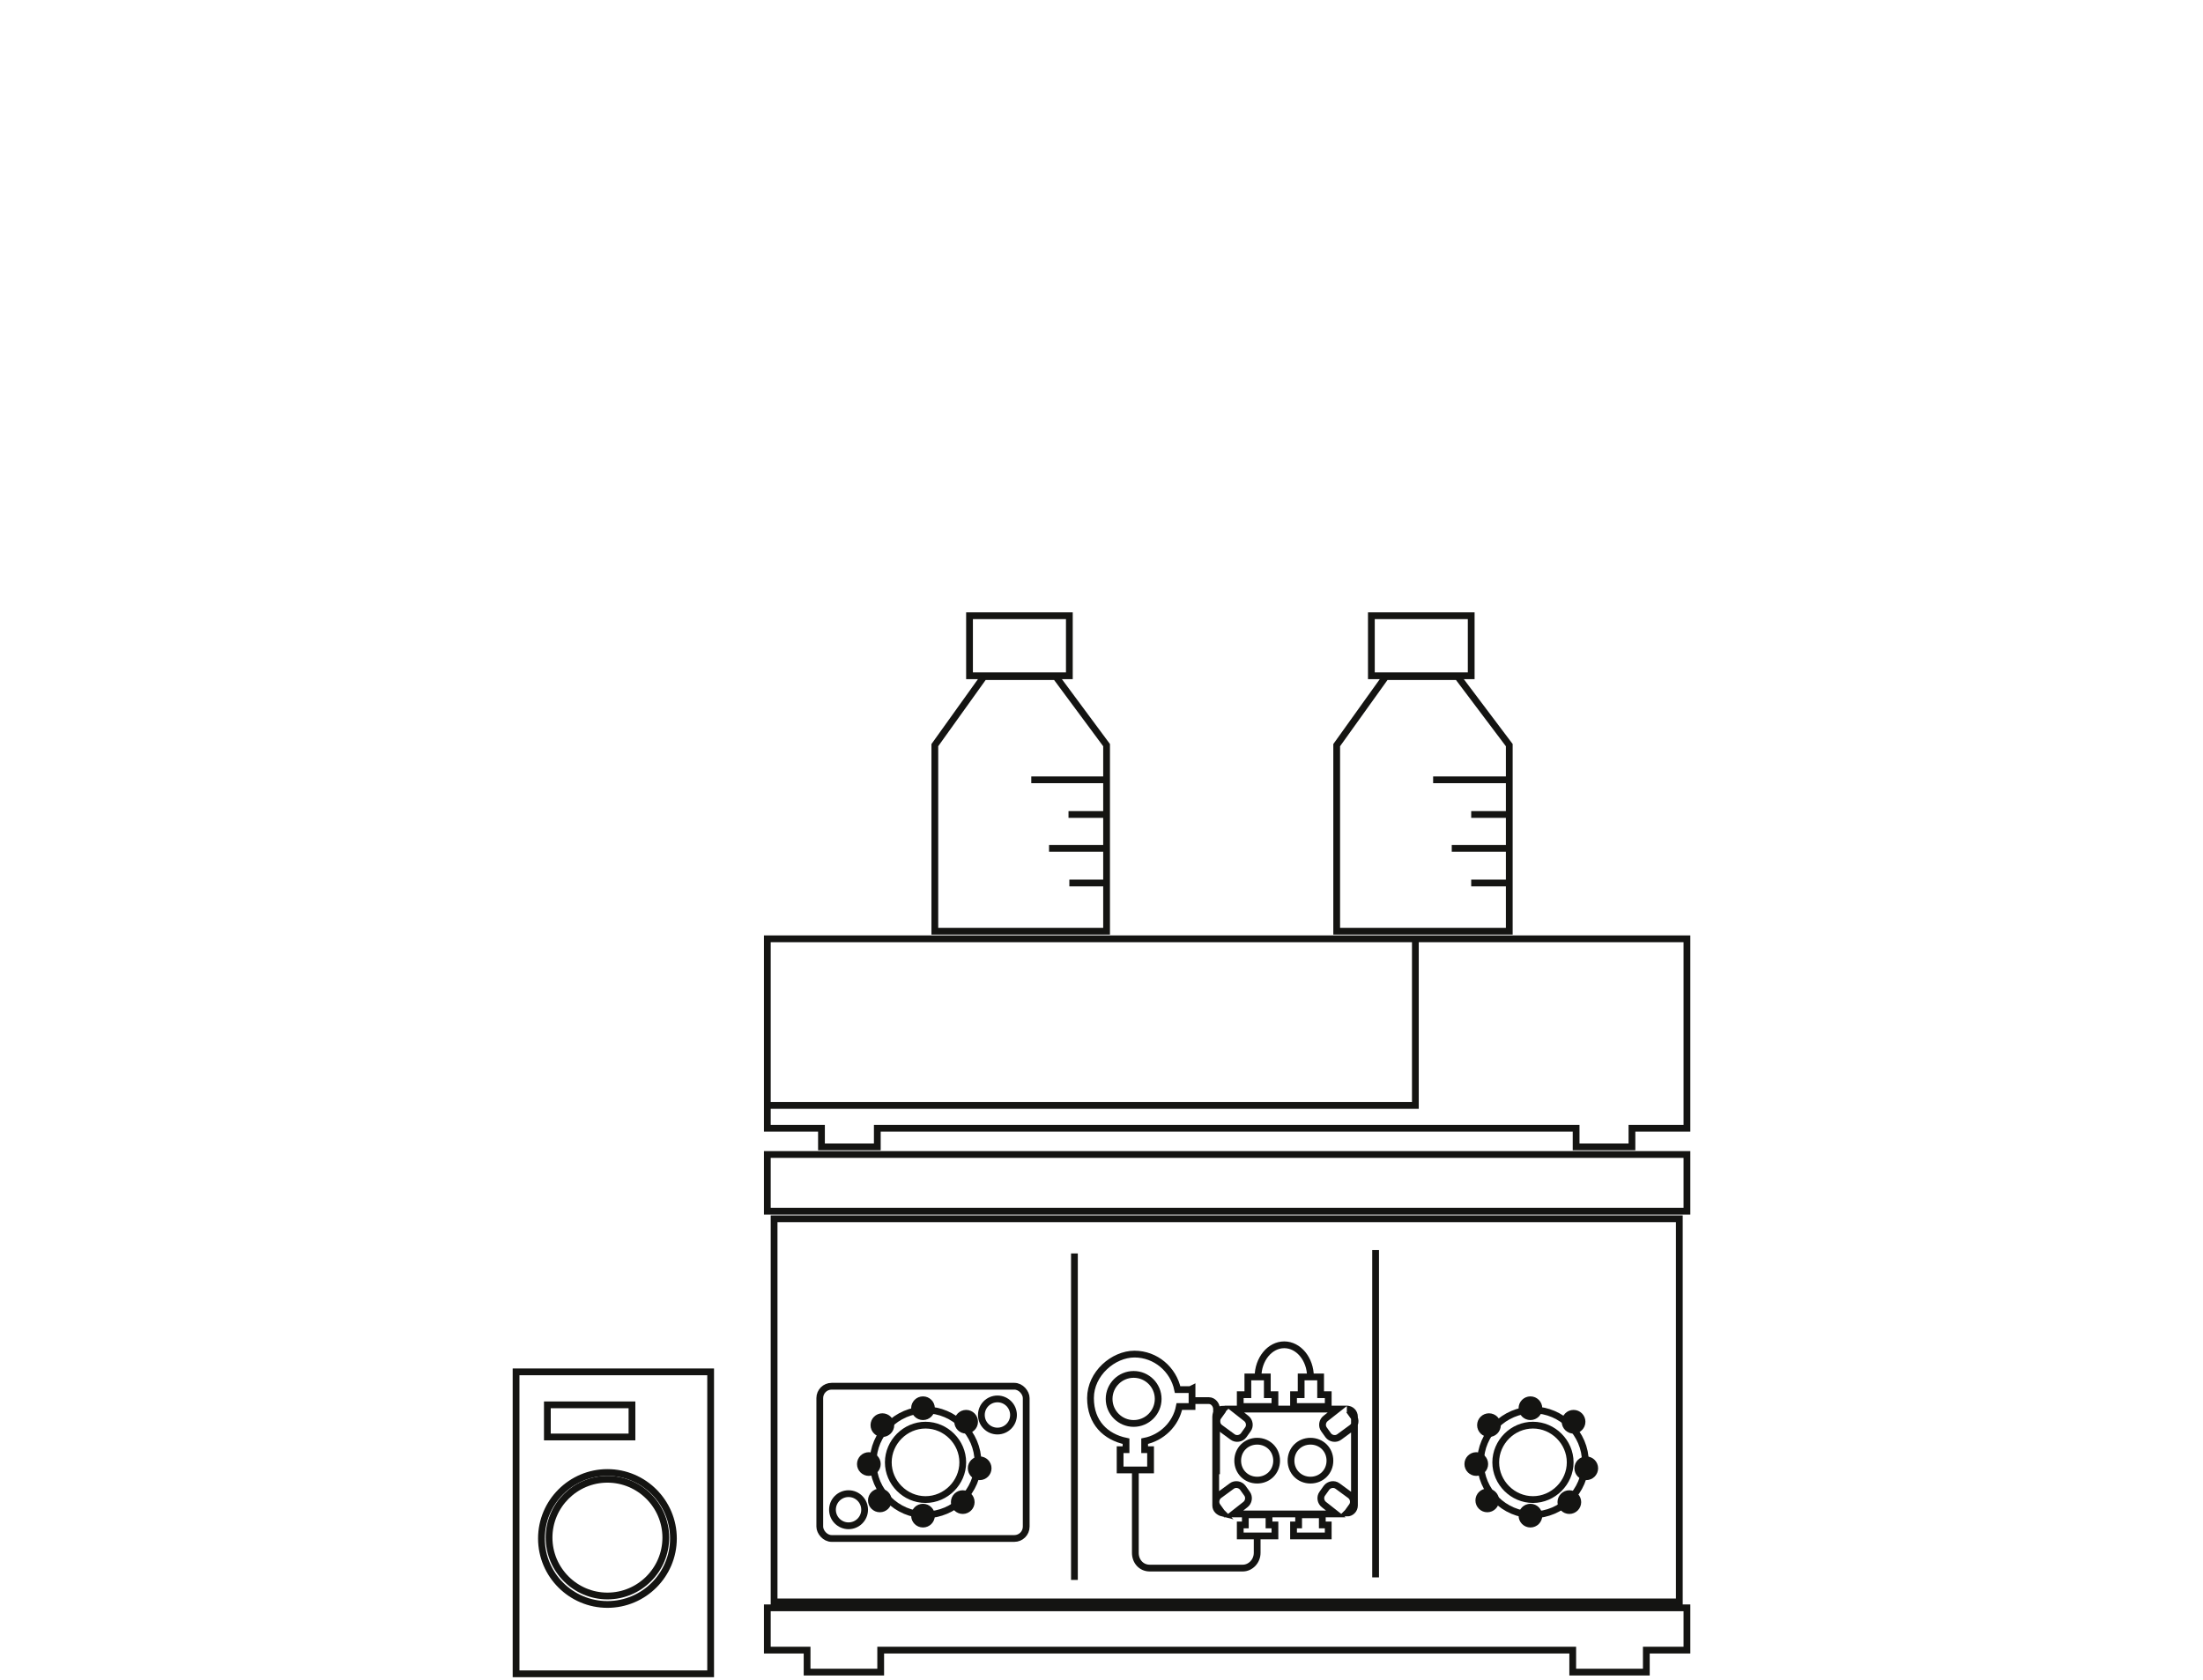 <?xml version="1.0" encoding="UTF-8"?>
<svg xmlns="http://www.w3.org/2000/svg" baseProfile="tiny" version="1.2" viewBox="0 0 260.4 198.6">
  <!-- Generator: Adobe Illustrator 29.3.1, SVG Export Plug-In . SVG Version: 2.1.0 Build 151)  -->
  <g id="AZURA_Bio._AC">
    <g>
      <g>
        <g>
          <polygon points="199.4 111 90.7 111 90.7 133.4 97.1 133.4 97.1 135.6 103.7 135.6 103.7 133.4 186.3 133.4 186.3 135.6 192.9 135.6 192.9 133.4 199.4 133.4 199.4 111" fill="none" stroke="#141412" stroke-miterlimit="10" stroke-width=".8"/>
          <polyline points="167.3 111 167.3 130.7 90.7 130.7" fill="none" stroke="#141412" stroke-miterlimit="10" stroke-width=".8"/>
        </g>
        <g>
          <g>
            <polygon points="124.8 80 116.3 80 110.5 88.1 110.5 110.1 130.8 110.1 130.8 88.1 124.8 80" fill="none" stroke="#141412" stroke-miterlimit="10" stroke-width=".8"/>
            <rect x="114.6" y="72.8" width="11.8" height="7.1" fill="none" stroke="#141412" stroke-miterlimit="10" stroke-width=".8"/>
          </g>
          <g>
            <line x1="121.9" y1="92.2" x2="130.8" y2="92.2" fill="none" stroke="#141412" stroke-miterlimit="10" stroke-width=".8"/>
            <line x1="126.3" y1="96.3" x2="130.8" y2="96.3" fill="none" stroke="#141412" stroke-miterlimit="10" stroke-width=".8"/>
            <line x1="124" y1="100.3" x2="130.8" y2="100.3" fill="none" stroke="#141412" stroke-miterlimit="10" stroke-width=".8"/>
            <line x1="126.4" y1="104.4" x2="130.8" y2="104.4" fill="none" stroke="#141412" stroke-miterlimit="10" stroke-width=".8"/>
          </g>
          <g>
            <polygon points="172.3 80 163.8 80 158 88.1 158 110.1 178.4 110.1 178.4 88.1 172.3 80" fill="none" stroke="#141412" stroke-miterlimit="10" stroke-width=".8"/>
            <rect x="162.1" y="72.8" width="11.8" height="7.1" fill="none" stroke="#141412" stroke-miterlimit="10" stroke-width=".8"/>
          </g>
          <g>
            <line x1="169.4" y1="92.2" x2="178.4" y2="92.2" fill="none" stroke="#141412" stroke-miterlimit="10" stroke-width=".8"/>
            <line x1="173.9" y1="96.3" x2="178.4" y2="96.3" fill="none" stroke="#141412" stroke-miterlimit="10" stroke-width=".8"/>
            <line x1="171.6" y1="100.3" x2="178.4" y2="100.3" fill="none" stroke="#141412" stroke-miterlimit="10" stroke-width=".8"/>
            <line x1="173.9" y1="104.4" x2="178.4" y2="104.4" fill="none" stroke="#141412" stroke-miterlimit="10" stroke-width=".8"/>
          </g>
        </g>
        <g>
          <rect x="90.7" y="136.5" width="108.7" height="6.7" fill="none" stroke="#141412" stroke-miterlimit="10" stroke-width=".8"/>
          <path d="M91.5,148.6v-4.5h107v45.3h-107v-40.7Z" fill="none" stroke="#141412" stroke-miterlimit="10" stroke-width=".8"/>
          <polygon points="90.7 190.1 90.7 195.1 95.4 195.1 95.4 197.7 104.1 197.7 104.1 195.1 185.9 195.1 185.9 197.7 194.6 197.7 194.6 195.1 199.4 195.1 199.4 190.1 90.7 190.1" fill="none" stroke="#141412" stroke-miterlimit="10" stroke-width=".8"/>
          <line x1="127" y1="148.2" x2="127" y2="186.8" fill="none" stroke="#141412" stroke-miterlimit="10" stroke-width=".8"/>
          <line x1="162.6" y1="147.8" x2="162.6" y2="186.5" fill="none" stroke="#141412" stroke-miterlimit="10" stroke-width=".8"/>
          <g>
            <g>
              <polygon points="156.3 180.3 156.3 179.1 153.5 179.1 153.5 180.3 152.9 180.3 152.9 181.6 157 181.6 157 180.3 156.3 180.3" fill="none" stroke="#141412" stroke-miterlimit="10" stroke-width=".8"/>
              <polygon points="150 180.3 150 179.1 147.2 179.1 147.2 180.3 146.6 180.3 146.6 181.6 150.7 181.6 150.7 180.3 150 180.3" fill="none" stroke="#141412" stroke-miterlimit="10" stroke-width=".8"/>
              <polygon points="149.8 164.9 149.8 162.8 147.5 162.8 147.5 164.9 146.6 164.9 146.6 166.3 150.7 166.3 150.7 164.9 149.8 164.9" fill="none" stroke="#141412" stroke-miterlimit="10" stroke-width=".8"/>
              <polygon points="156.1 164.9 156.1 162.8 153.8 162.8 153.8 164.9 152.9 164.9 152.9 166.3 157 166.3 157 164.9 156.1 164.9" fill="none" stroke="#141412" stroke-miterlimit="10" stroke-width=".8"/>
              <path d="M159.3,166.6h0c0,0,.1,0,.2.2l.5.7c.3.4.2,1-.2,1.3l-1.5,1.1c-.4.3-1,.2-1.3-.2l-.5-.7c-.3-.4-.2-1,.2-1.3l1.4-1.1h-12.2l1.4,1.1c.4.3.5.9.2,1.3l-.5.7c-.3.4-.9.5-1.3.2l-1.5-1.1c-.4-.3-.5-.9-.2-1.3l.5-.7c0,0,0-.1.1-.2-.5,0-.9.4-.9.9v10.5c0,.5.4.8.8.9,0,0,0,0-.1-.1l-.5-.7c-.3-.4-.2-1,.2-1.3l1.5-1.1c.4-.3,1-.2,1.3.2l.5.7c.3.4.2,1-.2,1.3l-1.4,1.1h12.1s-1.4-1.1-1.4-1.1c-.4-.3-.5-.9-.2-1.3l.5-.7c.3-.4.9-.5,1.3-.2l1.5,1.1c.4.3.5.9.2,1.3l-.5.7s0,0-.1.1c.5,0,.9-.4.9-.9v-10.5c0-.5-.4-.9-.9-.9ZM148.6,175c-1.3,0-2.3-1-2.3-2.3s1-2.3,2.3-2.3,2.3,1,2.3,2.3-1,2.3-2.3,2.3ZM154.9,175c-1.3,0-2.3-1-2.3-2.3s1-2.3,2.3-2.3,2.3,1,2.3,2.3-1,2.3-2.3,2.3Z" fill="none" stroke="#141412" stroke-miterlimit="10" stroke-width=".8"/>
              <path d="M154.9,162.8c0-2.1-1.4-3.8-3.1-3.8-1.7,0-3.1,1.7-3.1,3.8" fill="none" stroke="#141412" stroke-miterlimit="10" stroke-width=".8"/>
            </g>
            <path d="M143.8,174.3v-7.7c0-.5-.4-1-.9-1h-2.1" fill="none" stroke="#141412" stroke-miterlimit="10" stroke-width=".8"/>
            <path d="M140.7,164.3h-1.5c-.5-2.4-2.6-4.2-5.1-4.2s-5.2,2.3-5.2,5.2,1.8,4.6,4.2,5.1v1h-.7v2.4h3.6v-2.4h-.7v-1c2-.4,3.7-2,4.1-4.1h1.5v-2.1ZM134,168.3c-1.6,0-2.9-1.3-2.9-2.9s1.3-2.9,2.9-2.9,2.9,1.3,2.9,2.9-1.3,2.9-2.9,2.9Z" fill="none" stroke="#141412" stroke-miterlimit="10" stroke-width=".8"/>
            <path d="M148.6,181.7v1.9c0,1-.8,1.8-1.7,1.8h-11c-1,0-1.7-.8-1.7-1.8v-9.6" fill="none" stroke="#141412" stroke-miterlimit="10" stroke-width=".8"/>
          </g>
          <g>
            <rect x="96.9" y="163.9" width="24.4" height="18" rx="1.4" ry="1.4" fill="none" stroke="#141412" stroke-miterlimit="10" stroke-width=".8"/>
            <circle cx="117.9" cy="167.3" r="1.9" fill="none" stroke="#141412" stroke-miterlimit="10" stroke-width=".8"/>
            <circle cx="100.3" cy="178.5" r="1.9" fill="none" stroke="#141412" stroke-miterlimit="10" stroke-width=".8"/>
          </g>
          <g>
            <circle cx="109.1" cy="166.5" r="1" fill="#141412" stroke="#141412" stroke-miterlimit="10" stroke-width=".8"/>
            <circle cx="114.2" cy="168.1" r="1" fill="#141412" stroke="#141412" stroke-miterlimit="10" stroke-width=".8"/>
            <circle cx="115.8" cy="173.6" r="1" fill="#141412" stroke="#141412" stroke-miterlimit="10" stroke-width=".8"/>
            <circle cx="113.8" cy="177.6" r="1" fill="#141412" stroke="#141412" stroke-miterlimit="10" stroke-width=".8"/>
            <circle cx="109.1" cy="179.2" r="1" fill="#141412" stroke="#141412" stroke-miterlimit="10" stroke-width=".8"/>
            <circle cx="104" cy="177.4" r="1" fill="#141412" stroke="#141412" stroke-miterlimit="10" stroke-width=".8"/>
            <circle cx="102.7" cy="173.1" r="1" fill="#141412" stroke="#141412" stroke-miterlimit="10" stroke-width=".8"/>
            <circle cx="104.3" cy="168.5" r="1" fill="#141412" stroke="#141412" stroke-miterlimit="10" stroke-width=".8"/>
            <path d="M109.4,166.7h0c-3.4,0-6.2,2.8-6.2,6.2h0c0,3.4,2.8,6.2,6.2,6.2h0c3.4,0,6.2-2.8,6.2-6.2h0c0-3.4-2.8-6.2-6.2-6.2ZM113.8,172.9c0,2.4-2,4.4-4.4,4.4h0c-2.4,0-4.4-2-4.4-4.4h0c0-2.4,2-4.4,4.4-4.4h0c2.4,0,4.4,2,4.4,4.4h0Z" fill="none" stroke="#141412" stroke-miterlimit="10" stroke-width=".8"/>
          </g>
          <g>
            <circle cx="180.9" cy="166.5" r="1" fill="#141412" stroke="#141412" stroke-miterlimit="10" stroke-width=".8"/>
            <circle cx="186" cy="168.1" r="1" fill="#141412" stroke="#141412" stroke-miterlimit="10" stroke-width=".8"/>
            <circle cx="187.5" cy="173.6" r="1" fill="#141412" stroke="#141412" stroke-miterlimit="10" stroke-width=".8"/>
            <circle cx="185.5" cy="177.6" r="1" fill="#141412" stroke="#141412" stroke-miterlimit="10" stroke-width=".8"/>
            <circle cx="180.9" cy="179.2" r="1" fill="#141412" stroke="#141412" stroke-miterlimit="10" stroke-width=".8"/>
            <circle cx="175.8" cy="177.4" r="1" fill="#141412" stroke="#141412" stroke-miterlimit="10" stroke-width=".8"/>
            <circle cx="174.5" cy="173.1" r="1" fill="#141412" stroke="#141412" stroke-miterlimit="10" stroke-width=".8"/>
            <circle cx="176" cy="168.5" r="1" fill="#141412" stroke="#141412" stroke-miterlimit="10" stroke-width=".8"/>
            <path d="M181.2,166.7h0c-3.4,0-6.2,2.8-6.2,6.2h0c0,3.4,2.8,6.2,6.2,6.2h0c3.4,0,6.2-2.8,6.2-6.2h0c0-3.4-2.8-6.2-6.2-6.2ZM185.6,172.9c0,2.4-2,4.4-4.4,4.4h0c-2.4,0-4.4-2-4.4-4.4h0c0-2.4,2-4.4,4.4-4.4h0c2.4,0,4.4,2,4.4,4.4h0Z" fill="none" stroke="#141412" stroke-miterlimit="10" stroke-width=".8"/>
          </g>
        </g>
      </g>
      <g>
        <g>
          <rect x="61" y="162.2" width="23" height="35.7" fill="none" stroke="#141412" stroke-miterlimit="10" stroke-width=".8"/>
          <path d="M71.8,174.1c-4.3,0-7.8,3.5-7.8,7.8s3.5,7.8,7.8,7.8,7.8-3.5,7.8-7.8-3.5-7.8-7.8-7.8Z" fill="none" stroke="#141412" stroke-miterlimit="10" stroke-width=".8"/>
          <rect x="64.7" y="166.1" width="10" height="3.8" fill="none" stroke="#141412" stroke-miterlimit="10" stroke-width=".8"/>
        </g>
        <path d="M71.8,174.9c-3.8,0-6.9,3.1-6.9,6.9s3.1,6.9,6.9,6.9,6.9-3.1,6.9-6.9-3.1-6.9-6.9-6.9Z" fill="none" stroke="#141412" stroke-miterlimit="10" stroke-width=".8"/>
      </g>
    </g>
  </g>
  <g id="AZURA_Bio_SEC" display="none">
    <g>
      <g>
        <polygon points="234.8 110.9 126.1 110.9 126.1 133.3 132.6 133.3 132.6 135.6 139.2 135.6 139.2 133.3 221.7 133.3 221.7 135.6 228.3 135.6 228.3 133.3 234.8 133.3 234.8 110.9" fill="none" stroke="#141412" stroke-miterlimit="10" stroke-width=".8"/>
        <polyline points="202.7 110.9 202.7 130.7 126.1 130.7" fill="none" stroke="#141412" stroke-miterlimit="10" stroke-width=".8"/>
      </g>
      <g>
        <g>
          <polygon points="160.2 80 151.7 80 145.9 88.1 145.9 110.1 166.3 110.1 166.3 88.1 160.2 80" fill="none" stroke="#141412" stroke-miterlimit="10" stroke-width=".8"/>
          <rect x="150" y="72.8" width="11.8" height="7.1" fill="none" stroke="#141412" stroke-miterlimit="10" stroke-width=".8"/>
        </g>
        <g>
          <line x1="157.3" y1="92.2" x2="166.3" y2="92.2" fill="none" stroke="#141412" stroke-miterlimit="10" stroke-width=".8"/>
          <line x1="161.8" y1="96.2" x2="166.3" y2="96.2" fill="none" stroke="#141412" stroke-miterlimit="10" stroke-width=".8"/>
          <line x1="159.5" y1="100.3" x2="166.3" y2="100.3" fill="none" stroke="#141412" stroke-miterlimit="10" stroke-width=".8"/>
          <line x1="161.8" y1="104.4" x2="166.3" y2="104.4" fill="none" stroke="#141412" stroke-miterlimit="10" stroke-width=".8"/>
        </g>
        <g>
          <polygon points="207.8 80 199.3 80 193.5 88.1 193.5 110.1 213.8 110.1 213.8 88.1 207.8 80" fill="none" stroke="#141412" stroke-miterlimit="10" stroke-width=".8"/>
          <rect x="197.6" y="72.8" width="11.8" height="7.1" fill="none" stroke="#141412" stroke-miterlimit="10" stroke-width=".8"/>
        </g>
        <g>
          <line x1="204.9" y1="92.2" x2="213.8" y2="92.2" fill="none" stroke="#141412" stroke-miterlimit="10" stroke-width=".8"/>
          <line x1="209.3" y1="96.2" x2="213.8" y2="96.2" fill="none" stroke="#141412" stroke-miterlimit="10" stroke-width=".8"/>
          <line x1="207" y1="100.3" x2="213.8" y2="100.3" fill="none" stroke="#141412" stroke-miterlimit="10" stroke-width=".8"/>
          <line x1="209.4" y1="104.4" x2="213.8" y2="104.4" fill="none" stroke="#141412" stroke-miterlimit="10" stroke-width=".8"/>
        </g>
      </g>
      <rect x="126.1" y="136.5" width="108.6" height="6.7" fill="none" stroke="#141412" stroke-miterlimit="10" stroke-width=".8"/>
      <path d="M127,148.5v-4.5h106.9v45.2h-106.9v-40.7Z" fill="none" stroke="#141412" stroke-miterlimit="10" stroke-width=".8"/>
      <polygon points="126.1 190.1 126.1 195 130.9 195 130.9 197.7 139.6 197.7 139.6 195 221.4 195 221.4 197.7 230 197.7 230 195 234.8 195 234.8 190.1 126.1 190.1" fill="none" stroke="#141412" stroke-miterlimit="10" stroke-width=".8"/>
      <line x1="162.4" y1="148.1" x2="162.5" y2="186.8" fill="none" stroke="#141412" stroke-miterlimit="10" stroke-width=".8"/>
      <line x1="198" y1="147.8" x2="198" y2="186.4" fill="none" stroke="#141412" stroke-miterlimit="10" stroke-width=".8"/>
      <g>
        <g>
          <polygon points="227.7 180.2 227.7 179.1 224.9 179.1 224.9 180.2 224.3 180.2 224.3 181.6 228.4 181.6 228.4 180.2 227.7 180.2" fill="none" stroke="#141412" stroke-miterlimit="10" stroke-width=".8"/>
          <polygon points="221.4 180.2 221.4 179.1 218.6 179.1 218.6 180.2 218 180.2 218 181.6 222.1 181.6 222.1 180.2 221.4 180.2" fill="none" stroke="#141412" stroke-miterlimit="10" stroke-width=".8"/>
          <polygon points="221.2 164.9 221.2 162.7 218.9 162.7 218.9 164.9 218 164.9 218 166.2 222.1 166.2 222.1 164.9 221.2 164.9" fill="none" stroke="#141412" stroke-miterlimit="10" stroke-width=".8"/>
          <polygon points="227.4 164.9 227.4 162.7 225.2 162.7 225.2 164.9 224.3 164.9 224.3 166.2 228.4 166.2 228.4 164.9 227.4 164.9" fill="none" stroke="#141412" stroke-miterlimit="10" stroke-width=".8"/>
          <path d="M230.7,166.5h0c0,0,.1,0,.2.2l.5.7c.3.4.2,1-.2,1.3l-1.5,1.1c-.4.3-1,.2-1.3-.2l-.5-.7c-.3-.4-.2-1,.2-1.3l1.4-1.1h-12.2l1.4,1.1c.4.3.5.9.2,1.3l-.5.7c-.3.4-.9.5-1.3.2l-1.5-1.1c-.4-.3-.5-.9-.2-1.3l.5-.7c0,0,0-.1.1-.2-.5,0-.9.4-.9.9v10.5c0,.5.4.8.8.9,0,0,0,0-.1-.1l-.5-.7c-.3-.4-.2-1,.2-1.3l1.5-1.1c.4-.3,1-.2,1.3.2l.5.7c.3.4.2,1-.2,1.3l-1.4,1.1h12.1s-1.4-1.1-1.4-1.1c-.4-.3-.5-.9-.2-1.3l.5-.7c.3-.4.9-.5,1.3-.2l1.5,1.1c.4.3.5.9.2,1.3l-.5.7s0,0-.1.1c.5,0,.9-.4.9-.9v-10.5c0-.5-.4-.9-.9-.9ZM220,175c-1.3,0-2.3-1-2.3-2.3s1-2.3,2.3-2.3,2.3,1,2.3,2.3-1,2.3-2.3,2.3ZM226.3,175c-1.3,0-2.3-1-2.3-2.3s1-2.3,2.3-2.3,2.3,1,2.3,2.3-1,2.3-2.3,2.3Z" fill="none" stroke="#141412" stroke-miterlimit="10" stroke-width=".8"/>
          <path d="M226.3,162.7c0-2.1-1.4-3.8-3.1-3.8-1.7,0-3.1,1.7-3.1,3.8" fill="none" stroke="#141412" stroke-miterlimit="10" stroke-width=".8"/>
        </g>
        <path d="M215.2,174.3v-7.7c0-.5-.4-.9-.9-1h-2.1" fill="none" stroke="#141412" stroke-miterlimit="10" stroke-width=".8"/>
        <path d="M212.1,164.3h-1.5c-.5-2.4-2.6-4.2-5.1-4.2s-5.2,2.3-5.2,5.2,1.8,4.6,4.2,5.1v1h-.7v2.4h3.6v-2.4h-.7v-1c2-.4,3.7-2,4.1-4.1h1.5v-2.1ZM205.4,168.3c-1.6,0-2.9-1.3-2.9-2.9s1.3-2.9,2.9-2.9,2.9,1.3,2.9,2.9-1.3,2.9-2.9,2.9Z" fill="none" stroke="#141412" stroke-miterlimit="10" stroke-width=".8"/>
        <path d="M220,181.6v1.9c0,1-.8,1.8-1.7,1.8h-11c-1,0-1.7-.8-1.7-1.8v-9.6" fill="none" stroke="#141412" stroke-miterlimit="10" stroke-width=".8"/>
      </g>
      <g>
        <rect x="132.4" y="163.8" width="24.3" height="18" rx="1.4" ry="1.4" fill="none" stroke="#141412" stroke-miterlimit="10" stroke-width=".8"/>
        <circle cx="153.4" cy="167.2" r="1.9" fill="none" stroke="#141412" stroke-miterlimit="10" stroke-width=".8"/>
        <circle cx="135.8" cy="178.4" r="1.9" fill="none" stroke="#141412" stroke-miterlimit="10" stroke-width=".8"/>
      </g>
      <g>
        <circle cx="144.6" cy="166.5" r="1" fill="#141412" stroke="#141412" stroke-miterlimit="10" stroke-width=".8"/>
        <circle cx="149.7" cy="168.1" r="1" fill="#141412" stroke="#141412" stroke-miterlimit="10" stroke-width=".8"/>
        <circle cx="151.2" cy="173.5" r="1" fill="#141412" stroke="#141412" stroke-miterlimit="10" stroke-width=".8"/>
        <circle cx="149.3" cy="177.6" r="1" fill="#141412" stroke="#141412" stroke-miterlimit="10" stroke-width=".8"/>
        <circle cx="144.6" cy="179.1" r="1" fill="#141412" stroke="#141412" stroke-miterlimit="10" stroke-width=".8"/>
        <circle cx="139.5" cy="177.3" r="1" fill="#141412" stroke="#141412" stroke-miterlimit="10" stroke-width=".8"/>
        <circle cx="138.2" cy="173.1" r="1" fill="#141412" stroke="#141412" stroke-miterlimit="10" stroke-width=".8"/>
        <circle cx="139.7" cy="168.5" r="1" fill="#141412" stroke="#141412" stroke-miterlimit="10" stroke-width=".8"/>
        <path d="M144.9,166.7h0c-3.4,0-6.2,2.8-6.2,6.2h0c0,3.4,2.8,6.2,6.2,6.2h0c3.4,0,6.2-2.8,6.2-6.2h0c0-3.4-2.8-6.2-6.2-6.2ZM149.3,172.8c0,2.4-2,4.4-4.4,4.4h0c-2.4,0-4.4-2-4.4-4.4h0c0-2.4,2-4.4,4.4-4.4h0c2.4,0,4.4,2,4.4,4.4h0Z" fill="none" stroke="#141412" stroke-miterlimit="10" stroke-width=".8"/>
      </g>
      <g>
        <circle cx="180.4" cy="166.5" r="1" fill="#141412" stroke="#141412" stroke-miterlimit="10" stroke-width=".8"/>
        <circle cx="185.6" cy="168.1" r="1" fill="#141412" stroke="#141412" stroke-miterlimit="10" stroke-width=".8"/>
        <circle cx="187.1" cy="173.5" r="1" fill="#141412" stroke="#141412" stroke-miterlimit="10" stroke-width=".8"/>
        <circle cx="185.1" cy="177.6" r="1" fill="#141412" stroke="#141412" stroke-miterlimit="10" stroke-width=".8"/>
        <circle cx="180.4" cy="179.1" r="1" fill="#141412" stroke="#141412" stroke-miterlimit="10" stroke-width=".8"/>
        <circle cx="175.3" cy="177.3" r="1" fill="#141412" stroke="#141412" stroke-miterlimit="10" stroke-width=".8"/>
        <circle cx="174.1" cy="173.1" r="1" fill="#141412" stroke="#141412" stroke-miterlimit="10" stroke-width=".8"/>
        <circle cx="175.6" cy="168.5" r="1" fill="#141412" stroke="#141412" stroke-miterlimit="10" stroke-width=".8"/>
        <path d="M180.7,166.7h0c-3.4,0-6.2,2.8-6.2,6.2h0c0,3.4,2.8,6.2,6.2,6.2h0c3.4,0,6.2-2.8,6.2-6.2h0c0-3.4-2.8-6.2-6.2-6.2ZM185.1,172.8c0,2.4-2,4.4-4.4,4.4h0c-2.4,0-4.4-2-4.4-4.4h0c0-2.4,2-4.4,4.4-4.4h0c2.4,0,4.4,2,4.4,4.4h0Z" fill="none" stroke="#141412" stroke-miterlimit="10" stroke-width=".8"/>
      </g>
      <g>
        <rect x="26.3" y="184.4" width="97.4" height="5.6" fill="none" stroke="#141412" stroke-width=".8"/>
        <path d="M32.9,178.2v-22.1h-.8v-2.4h5.3v2.4h-.7v22.1s0,1.8-1.9,1.8-1.9-1.8-1.9-1.8" fill="none" stroke="#141412" stroke-width=".8"/>
        <path d="M72.5,178.2v-22.1h-.8v-2.4h5.3v2.4h-.7v22.1s0,1.8-1.9,1.8-1.9-1.8-1.9-1.8" fill="none" stroke="#141412" stroke-width=".8"/>
        <path d="M39.5,178.2v-22.1h-.8v-2.4h5.3v2.4h-.7v22.1s0,1.8-1.9,1.8-1.9-1.8-1.9-1.8" fill="none" stroke="#141412" stroke-width=".8"/>
        <path d="M79.1,178.2v-22.1h-.8v-2.4h5.3v2.4h-.7v22.1s0,1.8-1.9,1.8-1.9-1.8-1.9-1.8" fill="none" stroke="#141412" stroke-width=".8"/>
        <path d="M46.1,178.2v-22.1h-.8v-2.4h5.3v2.4h-.7v22.1s0,1.8-1.9,1.8-1.9-1.8-1.9-1.8" fill="none" stroke="#141412" stroke-width=".8"/>
        <path d="M85.7,178.2v-22.1h-.8v-2.4h5.3v2.4h-.7v22.1s0,1.8-1.9,1.8-1.9-1.8-1.9-1.8" fill="none" stroke="#141412" stroke-width=".8"/>
        <path d="M52.7,178.2v-22.1h-.8v-2.4h5.3v2.4h-.7v22.1s0,1.8-1.9,1.8-1.9-1.8-1.9-1.8" fill="none" stroke="#141412" stroke-width=".8"/>
        <path d="M92.3,178.2v-22.1h-.8v-2.4h5.3v2.4h-.7v22.1s0,1.8-1.9,1.8-1.9-1.8-1.9-1.8" fill="none" stroke="#141412" stroke-width=".8"/>
        <path d="M105.6,179.1v-12.2h-2.5v-5.6h17v5.6h-2.4v12.2c-.1.9-.9,1.6-1.8,1.6h-8.7c-.9,0-1.6-.7-1.6-1.6Z" fill="none" stroke="#141412" stroke-miterlimit="10" stroke-width=".8"/>
        <path d="M59.3,178.2v-22.1h-.8v-2.4h5.3v2.4h-.7v22.1s0,1.8-1.9,1.8-1.9-1.8-1.9-1.8" fill="none" stroke="#141412" stroke-width=".8"/>
        <path d="M65.9,178.2v-22.1h-.8v-2.4h5.3v2.4h-.7v22.1s0,1.8-1.9,1.8-1.9-1.8-1.9-1.8" fill="none" stroke="#141412" stroke-width=".8"/>
        <path d="M100.7,183.2v-26.3h-1.9v23.2c0,.8-.7,1.5-1.5,1.5H31c-.8,0-1.5-.7-1.5-1.5v-23.2h-1.9v26.3h73.1Z" fill="none" stroke="#141412" stroke-width=".8"/>
        <rect x="103.1" y="181.7" width="17" height="1.6" fill="#141412"/>
        <rect x="41" y="150.7" width="36.3" height="1.6" fill="#141412"/>
        <path d="M123.7,195.9v-4.8H26.3v4.4h2.9v2.3h8.9v-2h31.3c.3.8,1,1.4,2,1.4s1.7-.6,2-1.4h38.3v2h8.9v-2h3.3Z" fill="none" stroke="#141412" stroke-width=".8"/>
        <path d="M68.5,142.7s-4.8-1-10.2-.6v1.4h-4.5v-1.9s0-1.9,0-1.9h-2.1v-3.8h16.8v6.8ZM75.7,145.3c-1.5-1.7-4.6-2.2-4.6-2.2v-7.3l.5-.5c.3-.3.5-.7.5-1.1v-3.3c0-.6-.2-1-.7-1.4-.1,0-.4-.3-.5-.3-.3,0-.6-.2-.9-.2h-19.3c-.2,0-.7,0-.9,0s-.3,0-.6.2c-.5.4-.8.9-.8,1.5,0,0,0,3,0,3.6s1.1,1.2,1.1,1.2v3.9l-15.6-13.9h-6.5c-.9,0-1.6.7-1.6,1.6v7.7l15.8,11.9v3h35.4s.3-3-1.2-4.6" fill="none" stroke="#141412" stroke-miterlimit="10" stroke-width=".8"/>
        <line x1="33.7" y1="125.6" x2="33.7" y2="134.9" fill="none" stroke="#141412" stroke-width=".8"/>
        <line x1="25.6" y1="134.9" x2="34" y2="134.9" fill="none" stroke="#141412" stroke-width=".8"/>
        <polyline points="33.7 134.9 49.2 147 49.2 147 49.4 138.8" fill="none" stroke="#141412" stroke-width=".8"/>
      </g>
    </g>
  </g>
  <g id="AZURA_Bio_Lab" display="none">
    <g>
      <g>
        <polygon points="209.9 72.8 117.2 72.8 117.2 90.8 122.7 90.8 122.7 92.6 128.3 92.6 128.3 90.8 198.8 90.8 198.8 92.6 204.4 92.6 204.4 90.8 209.9 90.8 209.9 72.8" fill="none" stroke="#141412" stroke-miterlimit="10" stroke-width=".8"/>
        <polyline points="182.5 72.8 182.5 88.6 117.2 88.6" fill="none" stroke="#141412" stroke-miterlimit="10" stroke-width=".8"/>
      </g>
      <rect x="117.2" y="146.4" width="92.8" height="5.2" fill="none" stroke="#141412" stroke-miterlimit="10" stroke-width=".8"/>
      <rect x="117.2" y="152.3" width="92.8" height="38.9" fill="none" stroke="#141412" stroke-miterlimit="10" stroke-width=".8"/>
      <polygon points="117.2 191.9 117.2 195.8 121.2 195.8 121.2 197.8 128.6 197.8 128.6 195.8 198.5 195.8 198.5 197.8 205.9 197.8 205.9 195.8 209.9 195.8 209.9 191.9 117.2 191.9" fill="none" stroke="#141412" stroke-miterlimit="10" stroke-width=".8"/>
      <g>
        <g>
          <polygon points="177.4 173.2 177.4 172.2 175.1 172.2 175.1 173.2 174.6 173.2 174.6 174.3 177.9 174.3 177.9 173.2 177.4 173.2" fill="none" stroke="#141412" stroke-miterlimit="10" stroke-width=".8"/>
          <polygon points="172.4 173.2 172.4 172.3 170.2 172.3 170.2 173.2 169.7 173.2 169.7 174.4 172.9 174.3 172.9 173.2 172.4 173.2" fill="none" stroke="#141412" stroke-miterlimit="10" stroke-width=".8"/>
          <polygon points="172.2 160.3 172.2 158.4 170.4 158.5 170.4 160.3 169.7 160.3 169.7 161.4 172.9 161.4 172.9 160.3 172.2 160.3" fill="none" stroke="#141412" stroke-miterlimit="10" stroke-width=".8"/>
          <polygon points="177.1 160.2 177.1 158.4 175.4 158.4 175.4 160.2 174.6 160.2 174.6 161.4 177.9 161.4 177.9 160.2 177.1 160.2" fill="none" stroke="#141412" stroke-miterlimit="10" stroke-width=".8"/>
          <path d="M179.7,161.6h0s0,0,.1.1l.4.6c.2.3.2.8-.1,1.1l-1.2.9c-.3.3-.8.2-1-.1l-.4-.6c-.2-.3-.2-.8.1-1.1l1.1-.9h-9.6c0,0,1.1,1,1.1,1,.3.3.4.8.1,1.1l-.4.6c-.2.3-.7.4-1,.2l-1.2-.9c-.3-.3-.4-.8-.1-1.1l.4-.6s0,0,.1-.1c-.4,0-.7.3-.7.8v8.8c0,.4.3.7.6.7,0,0,0,0,0,0l-.4-.6c-.2-.3-.2-.8.1-1.1l1.2-.9c.3-.3.8-.2,1,.1l.4.6c.2.3.2.8-.1,1.1l-1.1.9h9.5c0,0-1.1-.9-1.1-.9-.3-.3-.4-.8-.1-1.1l.4-.6c.2-.3.7-.4,1-.2l1.2.9c.3.3.4.8.1,1.1l-.4.6s0,0,0,.1c.4,0,.7-.3.7-.8v-8.8c0-.4-.3-.7-.7-.7ZM171.3,168.8c-1,0-1.8-.9-1.8-1.9s.8-1.9,1.8-2,1.8.9,1.8,1.9-.8,1.9-1.8,2ZM176.2,168.7c-1,0-1.8-.9-1.8-1.9s.8-1.9,1.8-2,1.8.9,1.8,1.9-.8,1.9-1.8,2Z" fill="none" stroke="#141412" stroke-miterlimit="10" stroke-width=".8"/>
          <path d="M176.2,158.4c0-1.8-1.1-3.2-2.5-3.2s-2.5,1.4-2.5,3.2" fill="none" stroke="#141412" stroke-miterlimit="10" stroke-width=".8"/>
        </g>
        <rect x="134.8" y="177.1" width="5.8" height="6.2" fill="none" stroke="#141412" stroke-miterlimit="10" stroke-width=".8"/>
        <path d="M135.8,177.1v-8.2c0-1.4-1-1.2-1.9-1.2" fill="none" stroke="#141412" stroke-miterlimit="10" stroke-width=".8"/>
        <path d="M134,166.9h-1.2c-.4-1.9-2-3.3-4-3.3s-4.1,1.8-4.1,4.1,1.4,3.6,3.3,4v.8h-.6v3.9h2.8v-3.9h-.6v-.8c1.6-.3,2.9-1.6,3.2-3.2h1.2v-1.7ZM128.8,170c-1.3,0-2.3-1-2.3-2.3s1-2.3,2.3-2.3,2.3,1,2.3,2.3-1,2.3-2.3,2.3Z" fill="none" stroke="#141412" stroke-miterlimit="10" stroke-width=".8"/>
        <rect x="192.3" y="159.1" width="10.2" height="2.5" rx="1.2" ry="1.2" fill="none" stroke="#141412" stroke-miterlimit="10" stroke-width=".8"/>
        <rect x="192.3" y="155.6" width="10.2" height="2.5" rx="1.2" ry="1.2" fill="none" stroke="#141412" stroke-miterlimit="10" stroke-width=".8"/>
        <rect x="126.6" y="162" width="1.6" height="1.6" fill="none" stroke="#141412" stroke-miterlimit="10" stroke-width=".8"/>
        <rect x="129.4" y="162" width="1.6" height="1.6" fill="none" stroke="#141412" stroke-miterlimit="10" stroke-width=".8"/>
        <g>
          <polygon points="136.8 178.6 136.8 179.8 138.7 179.8 138.7 178.6 140.6 178.6 140.6 177.1 134.8 177.1 134.8 178.6 136.8 178.6" fill="none" stroke="#141412" stroke-miterlimit="10" stroke-width=".8"/>
          <polygon points="138.7 181.8 138.7 180.6 136.8 180.6 136.8 181.8 134.8 181.8 134.8 183.3 140.6 183.3 140.6 181.8 138.7 181.8" fill="none" stroke="#141412" stroke-miterlimit="10" stroke-width=".8"/>
        </g>
        <path d="M128.8,176.5v2.5s0,1.2,1.5,1.2,4.5,0,4.5,0" fill="none" stroke="#141412" stroke-miterlimit="10" stroke-width=".8"/>
        <g>
          <g>
            <polygon points="152.7 173.2 152.7 172.2 150.5 172.2 150.5 173.2 150 173.2 150 174.3 153.2 174.3 153.2 173.2 152.7 173.2" fill="none" stroke="#141412" stroke-miterlimit="10" stroke-width=".8"/>
            <polygon points="147.8 173.2 147.8 172.3 145.5 172.3 145.5 173.2 145 173.2 145 174.4 148.3 174.3 148.3 173.2 147.8 173.2" fill="none" stroke="#141412" stroke-miterlimit="10" stroke-width=".8"/>
            <polygon points="147.5 160.3 147.5 158.4 145.8 158.5 145.8 160.3 145 160.3 145 161.4 148.3 161.4 148.3 160.3 147.5 160.3" fill="none" stroke="#141412" stroke-miterlimit="10" stroke-width=".8"/>
            <polygon points="152.5 160.2 152.5 158.4 150.7 158.4 150.7 160.2 150 160.2 150 161.4 153.2 161.4 153.2 160.2 152.5 160.2" fill="none" stroke="#141412" stroke-miterlimit="10" stroke-width=".8"/>
            <path d="M155,161.6h0s0,0,.1.1l.4.6c.2.3.2.8-.1,1.1l-1.2.9c-.3.3-.8.2-1-.1l-.4-.6c-.2-.3-.2-.8.1-1.1l1.1-.9h-9.6c0,0,1.1,1,1.1,1,.3.3.4.8.1,1.1l-.4.6c-.2.3-.7.4-1,.2l-1.2-.9c-.3-.3-.4-.8-.1-1.1l.4-.6s0,0,.1-.1c-.4,0-.7.3-.7.8v8.8c0,.4.3.7.6.7,0,0,0,0,0,0l-.4-.6c-.2-.3-.2-.8.1-1.1l1.2-.9c.3-.3.8-.2,1,.1l.4.6c.2.3.2.8-.1,1.1l-1.1.9h9.5c0,0-1.1-.9-1.1-.9-.3-.3-.4-.8-.1-1.1l.4-.6c.2-.3.7-.4,1-.2l1.2.9c.3.3.4.8.1,1.1l-.4.6s0,0,0,.1c.4,0,.7-.3.7-.8v-8.8c0-.4-.3-.7-.7-.7ZM146.6,168.8c-1,0-1.8-.9-1.8-1.9s.8-1.9,1.8-2,1.8.9,1.8,1.9-.8,1.9-1.8,2ZM151.6,168.7c-1,0-1.8-.9-1.8-1.9s.8-1.9,1.8-2,1.8.9,1.8,1.9-.8,1.9-1.8,2Z" fill="none" stroke="#141412" stroke-miterlimit="10" stroke-width=".8"/>
            <path d="M151.6,158.4c0-1.8-1.1-3.2-2.5-3.2s-2.5,1.4-2.5,3.2" fill="none" stroke="#141412" stroke-miterlimit="10" stroke-width=".8"/>
          </g>
          <rect x="145.6" y="174.4" width="2" height="1.8" fill="none" stroke="#141412" stroke-miterlimit="10" stroke-width=".8"/>
        </g>
      </g>
      <path d="M130.2,162v-2.4c0-.8.7-1.5,1.5-1.5h5.6c.8,0,1.5.7,1.5,1.5v13.5c0,.7.6,1.2,1.2,1.2h1.3c.8,0,1.4.6,1.4,1.4v2.7c0,.6.5,1.2,1.2,1.2h1.4c.7,0,1.3-.6,1.3-1.3v-2.1" fill="none" stroke="#141412" stroke-miterlimit="10" stroke-width=".8"/>
      <path d="M127.5,162.1v-6.9c0-.8.6-1.5,1.5-1.5h30.9c.8,0,1.5.6,1.5,1.5v23c0,.8.6,1.5,1.5,1.5h7c.8,0,1.5-.6,1.5-1.5v-3.8" fill="none" stroke="#141412" stroke-miterlimit="10" stroke-width=".8"/>
      <g>
        <g>
          <polygon points="147 47.7 139.9 47.7 135.1 54.5 135.1 72.8 152 72.8 152 54.5 147 47.7" fill="none" stroke="#141412" stroke-miterlimit="10" stroke-width=".8"/>
          <rect x="138.5" y="41.8" width="9.7" height="5.9" fill="none" stroke="#141412" stroke-miterlimit="10" stroke-width=".8"/>
        </g>
        <g>
          <line x1="144.6" y1="57.9" x2="152" y2="57.9" fill="none" stroke="#141412" stroke-miterlimit="10" stroke-width=".8"/>
          <line x1="148.2" y1="61.2" x2="152" y2="61.2" fill="none" stroke="#141412" stroke-miterlimit="10" stroke-width=".8"/>
          <line x1="146.3" y1="64.6" x2="152" y2="64.6" fill="none" stroke="#141412" stroke-miterlimit="10" stroke-width=".8"/>
          <line x1="148.3" y1="68" x2="152" y2="68" fill="none" stroke="#141412" stroke-miterlimit="10" stroke-width=".8"/>
        </g>
        <g>
          <polygon points="186.3 47.7 179.2 47.7 174.4 54.5 174.4 72.8 191.3 72.8 191.3 54.5 186.3 47.7" fill="none" stroke="#141412" stroke-miterlimit="10" stroke-width=".8"/>
          <rect x="177.8" y="41.8" width="9.7" height="5.9" fill="none" stroke="#141412" stroke-miterlimit="10" stroke-width=".8"/>
        </g>
        <g>
          <line x1="183.9" y1="57.9" x2="191.3" y2="57.9" fill="none" stroke="#141412" stroke-miterlimit="10" stroke-width=".8"/>
          <line x1="187.6" y1="61.2" x2="191.3" y2="61.2" fill="none" stroke="#141412" stroke-miterlimit="10" stroke-width=".8"/>
          <line x1="185.6" y1="64.6" x2="191.3" y2="64.6" fill="none" stroke="#141412" stroke-miterlimit="10" stroke-width=".8"/>
          <line x1="187.6" y1="68" x2="191.3" y2="68" fill="none" stroke="#141412" stroke-miterlimit="10" stroke-width=".8"/>
        </g>
      </g>
      <path d="M190,164.9v8.8h15v-8.8h-15ZM193.5,172.3c-.6,0-1-.5-1-1s.5-1,1-1,1,.5,1,1-.5,1-1,1ZM193.5,168.5c-.6,0-1-.5-1-1s.5-1,1-1,1,.5,1,1-.5,1-1,1ZM197.4,172.3c-.6,0-1-.5-1-1s.5-1,1-1,1,.5,1,1-.5,1-1,1ZM197.4,168.5c-.6,0-1-.5-1-1s.5-1,1-1,1,.5,1,1-.5,1-1,1ZM201.4,172.3c-.6,0-1-.5-1-1s.5-1,1-1,1,.5,1,1-.5,1-1,1ZM201.4,168.5c-.6,0-1-.5-1-1s.5-1,1-1,1,.5,1,1-.5,1-1,1Z" fill="none" stroke="#141412" stroke-miterlimit="10" stroke-width=".8"/>
      <g>
        <rect x="30.5" y="186.2" width="84.3" height="4.8" fill="none" stroke="#141412" stroke-width=".8"/>
        <path d="M36.3,180.8v-19.1h-.7v-2.1h4.6v2.1h-.6v19.1s0,1.5-1.7,1.5-1.6-1.5-1.6-1.5" fill="none" stroke="#141412" stroke-width=".8"/>
        <path d="M70.5,180.8v-19.1h-.7v-2.1h4.6v2.1h-.6v19.1s0,1.5-1.7,1.5-1.6-1.5-1.6-1.5" fill="none" stroke="#141412" stroke-width=".8"/>
        <path d="M42,180.8v-19.1h-.7v-2.1h4.6v2.1h-.6v19.1s0,1.5-1.7,1.5-1.6-1.5-1.6-1.5" fill="none" stroke="#141412" stroke-width=".8"/>
        <path d="M76.2,180.8v-19.1h-.7v-2.1h4.6v2.1h-.6v19.1s0,1.5-1.7,1.5-1.6-1.5-1.6-1.5" fill="none" stroke="#141412" stroke-width=".8"/>
        <path d="M47.7,180.8v-19.1h-.7v-2.1h4.6v2.1h-.6v19.1s0,1.5-1.7,1.5-1.6-1.5-1.6-1.5" fill="none" stroke="#141412" stroke-width=".8"/>
        <path d="M82,180.8v-19.1h-.7v-2.1h4.6v2.1h-.6v19.1s0,1.5-1.7,1.5-1.6-1.5-1.6-1.5" fill="none" stroke="#141412" stroke-width=".8"/>
        <path d="M53.4,180.8v-19.1h-.7v-2.1h4.6v2.1h-.6v19.1s0,1.5-1.7,1.5-1.6-1.5-1.6-1.5" fill="none" stroke="#141412" stroke-width=".8"/>
        <path d="M87.7,180.8v-19.1h-.7v-2.1h4.6v2.1h-.6v19.1s0,1.5-1.7,1.5-1.6-1.5-1.6-1.5" fill="none" stroke="#141412" stroke-width=".8"/>
        <path d="M99.2,181.6v-10.6h-2.2v-4.9h14.7v4.9h-2.1v10.6c-.1.8-.7,1.4-1.5,1.4h-7.5c-.8,0-1.4-.6-1.4-1.4Z" fill="none" stroke="#141412" stroke-miterlimit="10" stroke-width=".8"/>
        <path d="M59.1,180.8v-19.1h-.7v-2.1h4.6v2.1h-.6v19.1s0,1.5-1.7,1.5-1.6-1.5-1.6-1.5" fill="none" stroke="#141412" stroke-width=".8"/>
        <path d="M64.8,180.8v-19.1h-.7v-2.1h4.6v2.1h-.6v19.1s0,1.5-1.7,1.5-1.6-1.5-1.6-1.5" fill="none" stroke="#141412" stroke-width=".8"/>
        <path d="M95,185.2v-22.8h-1.6v20.1c0,.7-.6,1.3-1.3,1.3h-57.4c-.7,0-1.3-.6-1.3-1.3v-20.1h-1.6v22.8h63.3Z" fill="none" stroke="#141412" stroke-width=".8"/>
        <rect x="97" y="183.8" width="14.7" height="1.4" fill="#141412"/>
        <rect x="43.3" y="157" width="31.5" height="1.4" fill="#141412"/>
        <path d="M114.8,196.1v-4.2H30.6v3.8h2.5v2h7.7v-1.7h27.1c.2.7.9,1.2,1.7,1.2s1.5-.5,1.7-1.2h33.2v1.7h7.7v-1.7h2.8Z" fill="none" stroke="#141412" stroke-width=".8"/>
        <path d="M67.1,150.1s-4.2-.9-8.8-.5v1.2h-3.9v-1.7s0-1.6,0-1.6h-1.9v-3.3h14.5v5.9ZM73.3,152.3c-1.3-1.4-4-1.9-4-1.9v-6.3l.4-.4c.3-.3.4-.6.4-1v-2.9c0-.5-.2-.9-.6-1.2s-.3-.2-.5-.3c-.3,0-.5-.1-.8-.1h-16.7c-.2,0-.6,0-.8,0s-.3,0-.5.2c-.5.3-.7.8-.7,1.3,0,0,0,2.6,0,3.1s1,1,1,1v3.4l-13.5-12.1h-5.7c-.8,0-1.4.6-1.4,1.4v6.6l13.7,10.3v2.6h30.7s.2-2.6-1.1-4" fill="none" stroke="#141412" stroke-miterlimit="10" stroke-width=".8"/>
        <line x1="37" y1="135.3" x2="37" y2="143.3" fill="none" stroke="#141412" stroke-width=".8"/>
        <line x1="30" y1="143.3" x2="37.2" y2="143.3" fill="none" stroke="#141412" stroke-width=".8"/>
        <polyline points="37 143.3 50.4 153.9 50.4 153.9 50.5 146.7" fill="none" stroke="#141412" stroke-width=".8"/>
      </g>
      <g>
        <g>
          <rect x="210.5" y="156.1" width="19.9" height="30.9" fill="none" stroke="#141412" stroke-miterlimit="10" stroke-width=".8"/>
          <path d="M219.8,166.4c-3.7,0-6.7,3-6.7,6.7s3,6.7,6.7,6.7,6.7-3,6.7-6.7-3-6.7-6.7-6.7Z" fill="none" stroke="#141412" stroke-miterlimit="10" stroke-width=".8"/>
          <rect x="213.7" y="159.5" width="8.6" height="3.3" fill="none" stroke="#141412" stroke-miterlimit="10" stroke-width=".8"/>
        </g>
        <path d="M219.8,167.2c-3.3,0-6,2.7-6,6s2.7,6,6,6,6-2.7,6-6-2.7-6-6-6Z" fill="none" stroke="#141412" stroke-miterlimit="10" stroke-width=".8"/>
      </g>
      <g>
        <rect x="117.1" y="93.3" width="92.8" height="5.7" fill="none" stroke="#141412" stroke-miterlimit="10" stroke-width=".8"/>
        <path d="M117.1,103.6v-3.9h92.8v38.6h-92.8v-34.8Z" fill="none" stroke="#141412" stroke-miterlimit="10" stroke-width=".8"/>
        <polygon points="117.1 139.1 117.1 143.3 121.2 143.3 121.2 145.6 128.6 145.6 128.6 143.3 198.5 143.3 198.5 145.6 205.9 145.6 205.9 143.3 209.9 143.3 209.9 139.1 117.1 139.1" fill="none" stroke="#141412" stroke-miterlimit="10" stroke-width=".8"/>
        <line x1="148.1" y1="103.3" x2="148.2" y2="136.3" fill="none" stroke="#141412" stroke-miterlimit="10" stroke-width=".8"/>
        <line x1="178.6" y1="103" x2="178.6" y2="136" fill="none" stroke="#141412" stroke-miterlimit="10" stroke-width=".8"/>
        <g>
          <g>
            <polygon points="203.9 130.7 203.9 129.7 201.5 129.7 201.5 130.7 201 130.7 201 131.8 204.5 131.8 204.5 130.7 203.9 130.7" fill="none" stroke="#141412" stroke-miterlimit="10" stroke-width=".8"/>
            <polygon points="198.6 130.7 198.6 129.7 196.2 129.7 196.2 130.7 195.6 130.7 195.6 131.8 199.1 131.8 199.1 130.7 198.6 130.7" fill="none" stroke="#141412" stroke-miterlimit="10" stroke-width=".8"/>
            <polygon points="198.3 117.6 198.3 115.7 196.4 115.7 196.4 117.6 195.6 117.6 195.6 118.7 199.1 118.7 199.1 117.6 198.3 117.6" fill="none" stroke="#141412" stroke-miterlimit="10" stroke-width=".8"/>
            <polygon points="203.7 117.6 203.7 115.7 201.8 115.7 201.8 117.6 201 117.6 201 118.7 204.5 118.7 204.5 117.6 203.7 117.6" fill="none" stroke="#141412" stroke-miterlimit="10" stroke-width=".8"/>
            <path d="M206.5,119h0s0,0,.1.1l.4.6c.3.4.2.9-.2,1.1l-1.3,1c-.4.3-.9.2-1.1-.2l-.4-.6c-.3-.4-.2-.9.2-1.1l1.2-.9h-10.4l1.2.9c.4.3.4.8.2,1.1l-.4.6c-.3.4-.8.4-1.1.2l-1.3-1c-.4-.3-.4-.8-.2-1.1l.4-.6s0,0,.1-.1c-.4,0-.7.3-.7.8v8.9c0,.4.3.7.7.8,0,0,0,0,0,0l-.4-.6c-.3-.4-.2-.9.2-1.1l1.3-1c.4-.3.9-.2,1.1.2l.4.6c.3.4.2.9-.2,1.1l-1.2.9h10.3s-1.2-.9-1.2-.9c-.4-.3-.4-.8-.2-1.1l.4-.6c.3-.4.8-.4,1.1-.2l1.3,1c.4.3.4.8.2,1.1l-.4.6s0,0,0,.1c.4,0,.7-.3.7-.8v-8.9c0-.4-.3-.8-.8-.8ZM197.4,126.2c-1.1,0-2-.9-2-2s.9-2,2-2,2,.9,2,2-.9,2-2,2ZM202.7,126.2c-1.1,0-2-.9-2-2s.9-2,2-2,2,.9,2,2-.9,2-2,2Z" fill="none" stroke="#141412" stroke-miterlimit="10" stroke-width=".8"/>
            <path d="M202.7,115.7c0-1.8-1.2-3.2-2.7-3.2-1.5,0-2.7,1.4-2.7,3.2" fill="none" stroke="#141412" stroke-miterlimit="10" stroke-width=".8"/>
          </g>
          <path d="M193.2,125.6v-6.6c0-.4-.4-.8-.8-.8h-1.8" fill="none" stroke="#141412" stroke-miterlimit="10" stroke-width=".8"/>
          <path d="M190.6,117.1h-1.3c-.4-2-2.2-3.6-4.4-3.6s-4.5,2-4.5,4.5,1.5,4,3.6,4.4v.9h-.6v2.1h3v-2.1h-.6v-.9c1.7-.4,3.1-1.7,3.5-3.5h1.3v-1.8ZM184.9,120.5c-1.4,0-2.5-1.1-2.5-2.5s1.1-2.5,2.5-2.5,2.5,1.1,2.5,2.5-1.1,2.5-2.5,2.5Z" fill="none" stroke="#141412" stroke-miterlimit="10" stroke-width=".8"/>
          <path d="M197.4,131.9v1.6c0,.9-.7,1.6-1.5,1.6h-9.4c-.8,0-1.5-.7-1.5-1.6v-8.2" fill="none" stroke="#141412" stroke-miterlimit="10" stroke-width=".8"/>
        </g>
        <g>
          <rect x="122.5" y="116.7" width="20.8" height="15.4" rx="1.4" ry="1.4" fill="none" stroke="#141412" stroke-miterlimit="10" stroke-width=".8"/>
          <circle cx="140.4" cy="119.6" r="1.6" fill="none" stroke="#141412" stroke-miterlimit="10" stroke-width=".8"/>
          <circle cx="125.4" cy="129.1" r="1.6" fill="none" stroke="#141412" stroke-miterlimit="10" stroke-width=".8"/>
        </g>
        <g>
          <circle cx="132.9" cy="119" r=".8" fill="#141412" stroke="#141412" stroke-miterlimit="10" stroke-width=".8"/>
          <circle cx="137.2" cy="120.3" r=".8" fill="#141412" stroke="#141412" stroke-miterlimit="10" stroke-width=".8"/>
          <circle cx="138.6" cy="125" r=".8" fill="#141412" stroke="#141412" stroke-miterlimit="10" stroke-width=".8"/>
          <circle cx="136.9" cy="128.4" r=".8" fill="#141412" stroke="#141412" stroke-miterlimit="10" stroke-width=".8"/>
          <circle cx="132.9" cy="129.8" r=".8" fill="#141412" stroke="#141412" stroke-miterlimit="10" stroke-width=".8"/>
          <circle cx="128.5" cy="128.2" r=".8" fill="#141412" stroke="#141412" stroke-miterlimit="10" stroke-width=".8"/>
          <circle cx="127.4" cy="124.6" r=".8" fill="#141412" stroke="#141412" stroke-miterlimit="10" stroke-width=".8"/>
          <circle cx="128.7" cy="120.7" r=".8" fill="#141412" stroke="#141412" stroke-miterlimit="10" stroke-width=".8"/>
          <path d="M133.1,119.1h0c-2.9,0-5.3,2.4-5.3,5.3h0c0,2.9,2.4,5.3,5.3,5.3h0c2.9,0,5.3-2.4,5.3-5.3h0c0-2.9-2.4-5.3-5.3-5.3ZM136.9,124.4c0,2.1-1.7,3.8-3.8,3.8h0c-2.1,0-3.8-1.7-3.8-3.8h0c0-2.1,1.7-3.8,3.8-3.8h0c2.1,0,3.8,1.7,3.8,3.8h0Z" fill="none" stroke="#141412" stroke-miterlimit="10" stroke-width=".8"/>
        </g>
        <g>
          <circle cx="163.5" cy="119" r=".8" fill="#141412" stroke="#141412" stroke-miterlimit="10" stroke-width=".8"/>
          <circle cx="167.9" cy="120.3" r=".8" fill="#141412" stroke="#141412" stroke-miterlimit="10" stroke-width=".8"/>
          <circle cx="169.2" cy="125" r=".8" fill="#141412" stroke="#141412" stroke-miterlimit="10" stroke-width=".8"/>
          <circle cx="167.5" cy="128.4" r=".8" fill="#141412" stroke="#141412" stroke-miterlimit="10" stroke-width=".8"/>
          <circle cx="163.5" cy="129.8" r=".8" fill="#141412" stroke="#141412" stroke-miterlimit="10" stroke-width=".8"/>
          <circle cx="159.2" cy="128.2" r=".8" fill="#141412" stroke="#141412" stroke-miterlimit="10" stroke-width=".8"/>
          <circle cx="158.1" cy="124.6" r=".8" fill="#141412" stroke="#141412" stroke-miterlimit="10" stroke-width=".8"/>
          <circle cx="159.4" cy="120.7" r=".8" fill="#141412" stroke="#141412" stroke-miterlimit="10" stroke-width=".8"/>
          <path d="M163.8,119.1h0c-2.9,0-5.3,2.4-5.3,5.3h0c0,2.9,2.4,5.3,5.3,5.3h0c2.9,0,5.3-2.4,5.3-5.3h0c0-2.9-2.4-5.3-5.3-5.3ZM167.5,124.4c0,2.1-1.7,3.8-3.8,3.8h0c-2.1,0-3.8-1.7-3.8-3.8h0c0-2.1,1.7-3.8,3.8-3.8h0c2.1,0,3.8,1.7,3.8,3.8h0Z" fill="none" stroke="#141412" stroke-miterlimit="10" stroke-width=".8"/>
        </g>
      </g>
      <path d="M117.1,119.4h-10s-.8,0-.8-.6v-7.5h.8v-8.6h6v8.7h.7v8.1" fill="none" stroke="#141412" stroke-width=".8"/>
    </g>
  </g>
  <g id="AZURA_Bio_Lab_Advanced" display="none">
    <g>
      <g>
        <g>
          <polygon points="208.4 33.2 117.4 33.2 117.4 52.3 122.9 52.3 122.9 54.2 128.5 54.2 128.5 52.3 197.3 52.3 197.3 54.2 202.9 54.2 202.9 52.3 208.4 52.3 208.4 33.2" fill="none" stroke="#141412" stroke-miterlimit="10" stroke-width=".8"/>
          <polyline points="182.5 33.2 182.5 50 117.4 50" fill="none" stroke="#141412" stroke-miterlimit="10" stroke-width=".8"/>
        </g>
        <g>
          <g>
            <polygon points="146.3 6.9 139.1 6.9 134.2 13.8 134.2 32.6 151.5 32.6 151.5 13.8 146.3 6.9" fill="none" stroke="#141412" stroke-miterlimit="10" stroke-width=".8"/>
            <rect x="137.7" y=".8" width="10" height="6" fill="none" stroke="#141412" stroke-miterlimit="10" stroke-width=".8"/>
          </g>
          <g>
            <line x1="143.9" y1="17.3" x2="151.5" y2="17.3" fill="none" stroke="#141412" stroke-miterlimit="10" stroke-width=".8"/>
            <line x1="147.7" y1="20.7" x2="151.5" y2="20.7" fill="none" stroke="#141412" stroke-miterlimit="10" stroke-width=".8"/>
            <line x1="145.7" y1="24.2" x2="151.5" y2="24.2" fill="none" stroke="#141412" stroke-miterlimit="10" stroke-width=".8"/>
            <line x1="147.7" y1="27.7" x2="151.5" y2="27.7" fill="none" stroke="#141412" stroke-miterlimit="10" stroke-width=".8"/>
          </g>
          <g>
            <polygon points="186.8 6.9 179.5 6.9 174.6 13.8 174.6 32.6 191.9 32.6 191.9 13.8 186.8 6.9" fill="none" stroke="#141412" stroke-miterlimit="10" stroke-width=".8"/>
            <rect x="178.1" y=".8" width="10" height="6" fill="none" stroke="#141412" stroke-miterlimit="10" stroke-width=".8"/>
          </g>
          <g>
            <line x1="184.3" y1="17.3" x2="191.9" y2="17.3" fill="none" stroke="#141412" stroke-miterlimit="10" stroke-width=".8"/>
            <line x1="188.1" y1="20.7" x2="191.9" y2="20.7" fill="none" stroke="#141412" stroke-miterlimit="10" stroke-width=".8"/>
            <line x1="186.1" y1="24.2" x2="191.9" y2="24.2" fill="none" stroke="#141412" stroke-miterlimit="10" stroke-width=".8"/>
            <line x1="188.1" y1="27.7" x2="191.9" y2="27.7" fill="none" stroke="#141412" stroke-miterlimit="10" stroke-width=".8"/>
          </g>
        </g>
      </g>
      <rect x="117.4" y="94.4" width="91" height="5.7" fill="none" stroke="#141412" stroke-miterlimit="10" stroke-width=".8"/>
      <rect x="117.5" y="100.9" width="90.9" height="38.5" fill="none" stroke="#141412" stroke-miterlimit="10" stroke-width=".8"/>
      <polygon points="117.4 140.1 117.4 144.3 121.4 144.3 121.4 146.5 128.8 146.5 128.8 144.3 197 144.3 197 146.5 204.4 146.5 204.4 144.3 208.4 144.3 208.4 140.1 117.4 140.1" fill="none" stroke="#141412" stroke-miterlimit="10" stroke-width=".8"/>
      <line x1="149.5" y1="103.2" x2="149.5" y2="137.1" fill="none" stroke="#141412" stroke-miterlimit="10" stroke-width=".8"/>
      <line x1="178.3" y1="103.2" x2="178.3" y2="137.1" fill="none" stroke="#141412" stroke-miterlimit="10" stroke-width=".8"/>
      <g>
        <circle cx="134.3" cy="118.9" r=".8" fill="#141412" stroke="#141412" stroke-miterlimit="10" stroke-width=".8"/>
        <circle cx="138.7" cy="120.2" r=".8" fill="#141412" stroke="#141412" stroke-miterlimit="10" stroke-width=".8"/>
        <circle cx="140" cy="124.8" r=".8" fill="#141412" stroke="#141412" stroke-miterlimit="10" stroke-width=".8"/>
        <circle cx="138.3" cy="128.3" r=".8" fill="#141412" stroke="#141412" stroke-miterlimit="10" stroke-width=".8"/>
        <circle cx="134.3" cy="129.6" r=".8" fill="#141412" stroke="#141412" stroke-miterlimit="10" stroke-width=".8"/>
        <circle cx="130" cy="128.1" r=".8" fill="#141412" stroke="#141412" stroke-miterlimit="10" stroke-width=".8"/>
        <circle cx="128.9" cy="124.4" r=".8" fill="#141412" stroke="#141412" stroke-miterlimit="10" stroke-width=".8"/>
        <circle cx="130.2" cy="120.5" r=".8" fill="#141412" stroke="#141412" stroke-miterlimit="10" stroke-width=".8"/>
        <path d="M134.6,119h0c-2.9,0-5.3,2.4-5.3,5.3h0c0,2.9,2.4,5.3,5.3,5.3h0c2.9,0,5.3-2.4,5.3-5.3h0c0-2.9-2.4-5.3-5.3-5.3ZM138.3,124.2c0,2.1-1.7,3.8-3.8,3.8h0c-2.1,0-3.8-1.7-3.8-3.8h0c0-2.1,1.7-3.8,3.8-3.8h0c2.1,0,3.8,1.7,3.8,3.8h0Z" fill="none" stroke="#141412" stroke-miterlimit="10" stroke-width=".8"/>
      </g>
      <g>
        <circle cx="193" cy="118.9" r=".8" fill="#141412" stroke="#141412" stroke-miterlimit="10" stroke-width=".8"/>
        <circle cx="197.3" cy="120.2" r=".8" fill="#141412" stroke="#141412" stroke-miterlimit="10" stroke-width=".8"/>
        <circle cx="198.6" cy="124.8" r=".8" fill="#141412" stroke="#141412" stroke-miterlimit="10" stroke-width=".8"/>
        <circle cx="197" cy="128.3" r=".8" fill="#141412" stroke="#141412" stroke-miterlimit="10" stroke-width=".8"/>
        <circle cx="193" cy="129.6" r=".8" fill="#141412" stroke="#141412" stroke-miterlimit="10" stroke-width=".8"/>
        <circle cx="188.6" cy="128.1" r=".8" fill="#141412" stroke="#141412" stroke-miterlimit="10" stroke-width=".8"/>
        <circle cx="187.6" cy="124.4" r=".8" fill="#141412" stroke="#141412" stroke-miterlimit="10" stroke-width=".8"/>
        <circle cx="188.9" cy="120.5" r=".8" fill="#141412" stroke="#141412" stroke-miterlimit="10" stroke-width=".8"/>
        <path d="M193.2,119h0c-2.9,0-5.3,2.4-5.3,5.3h0c0,2.9,2.4,5.3,5.3,5.3h0c2.9,0,5.3-2.4,5.3-5.3h0c0-2.9-2.4-5.3-5.3-5.3ZM197,124.2c0,2.1-1.7,3.8-3.8,3.8h0c-2.1,0-3.8-1.7-3.8-3.8h0c0-2.1,1.7-3.8,3.8-3.8h0c2.1,0,3.8,1.7,3.8,3.8h0Z" fill="none" stroke="#141412" stroke-miterlimit="10" stroke-width=".8"/>
      </g>
      <g>
        <g>
          <polygon points="173.2 131.4 173.2 130.4 170.7 130.4 170.7 131.4 170.2 131.4 170.2 132.6 173.7 132.6 173.7 131.4 173.2 131.4" fill="none" stroke="#141412" stroke-miterlimit="10" stroke-width=".8"/>
          <polygon points="167.7 131.4 167.7 130.4 165.3 130.4 165.3 131.4 164.7 131.4 164.7 132.6 168.3 132.6 168.3 131.4 167.7 131.4" fill="none" stroke="#141412" stroke-miterlimit="10" stroke-width=".8"/>
          <polygon points="167.5 117.7 167.5 115.8 165.6 115.8 165.6 117.7 164.7 117.7 164.7 118.9 168.3 118.9 168.3 117.7 167.5 117.7" fill="none" stroke="#141412" stroke-miterlimit="10" stroke-width=".8"/>
          <polygon points="172.9 117.7 172.9 115.8 171 115.8 171 117.7 170.2 117.7 170.2 118.9 173.7 118.9 173.7 117.7 172.9 117.7" fill="none" stroke="#141412" stroke-miterlimit="10" stroke-width=".8"/>
          <path d="M175.7,119.2h0s0,0,.1.1l.5.6c.3.4.2.9-.2,1.2l-1.3,1c-.4.3-.9.2-1.1-.2l-.5-.6c-.3-.4-.2-.9.2-1.2l1.2-1h-10.5l1.2,1c.4.3.4.8.2,1.2l-.5.6c-.3.4-.8.4-1.1.2l-1.3-1c-.4-.3-.4-.8-.2-1.2l.5-.6c0,0,0,0,.1-.1-.4,0-.7.4-.7.8v9.3c0,.4.3.8.7.8,0,0,0,0,0-.1l-.5-.6c-.3-.4-.2-.9.2-1.2l1.3-1c.4-.3.9-.2,1.1.2l.5.6c.3.4.2.9-.2,1.2l-1.2.9h10.5l-1.2-.9c-.4-.3-.4-.8-.2-1.2l.5-.6c.3-.4.8-.4,1.1-.2l1.3,1c.4.3.4.8.2,1.2l-.5.6s0,0,0,.1c.4,0,.8-.4.8-.8v-9.3c0-.4-.3-.8-.8-.8ZM166.5,126.7c-1.1,0-2-.9-2-2.1s.9-2.1,2-2.1,2,.9,2,2.1-.9,2.1-2,2.1ZM172,126.7c-1.1,0-2-.9-2-2.1s.9-2.1,2-2.1,2,.9,2,2.1-.9,2.1-2,2.1Z" fill="none" stroke="#141412" stroke-miterlimit="10" stroke-width=".8"/>
          <path d="M172,115.8c0-1.9-1.2-3.4-2.7-3.4-1.5,0-2.7,1.5-2.7,3.4" fill="none" stroke="#141412" stroke-miterlimit="10" stroke-width=".8"/>
        </g>
        <path d="M159.8,117.8c-.3-1.5-1.4-2.7-2.9-3.2v-1.5h-.5v-.9h-1.7v.9h-.5v1.5c-1.7.6-2.9,2.2-2.9,4s1.5,3.8,3.4,4.2v.8h-.6v2h2.9v-2h-.6v-.8c1.7-.3,3-1.6,3.3-3.3h1.3v-1.7h-1.3ZM155.6,121c-1.3,0-2.4-1.1-2.4-2.4s1.1-2.4,2.4-2.4,2.4,1.1,2.4,2.4-1.1,2.4-2.4,2.4Z" fill="none" stroke="#141412" stroke-miterlimit="10" stroke-width=".8"/>
        <path d="M161,118.6s1.5,0,1.9.9" fill="none" stroke="#141412" stroke-miterlimit="10" stroke-width=".8"/>
        <path d="M166.5,132.6v2c0,.8-.6,1.4-1.4,1.4h-8c-.8,0-1.4-.6-1.4-1.4v-9" fill="none" stroke="#141412" stroke-miterlimit="10" stroke-width=".8"/>
      </g>
      <path d="M117.3,121.2h-9.8s-.8,0-.8-.6v-7.3h.7v-8.5h5.9v8.5h.7v7.9" fill="none" stroke="#141412" stroke-width=".8"/>
      <g>
        <rect x="32.3" y="186.4" width="82.9" height="4.7" fill="none" stroke="#141412" stroke-width=".8"/>
        <path d="M37.9,181.1v-18.8h-.7v-2.1h4.5v2.1h-.6v18.8s0,1.5-1.6,1.5-1.6-1.5-1.6-1.5" fill="none" stroke="#141412" stroke-width=".8"/>
        <path d="M71.6,181.1v-18.8h-.7v-2.1h4.5v2.1h-.6v18.8s0,1.5-1.6,1.5-1.6-1.5-1.6-1.5" fill="none" stroke="#141412" stroke-width=".8"/>
        <path d="M43.5,181.1v-18.8h-.7v-2.1h4.5v2.1h-.6v18.8s0,1.5-1.6,1.5-1.6-1.5-1.6-1.5" fill="none" stroke="#141412" stroke-width=".8"/>
        <path d="M77.2,181.1v-18.8h-.7v-2.1h4.5v2.1h-.6v18.8s0,1.5-1.6,1.5-1.6-1.5-1.6-1.5" fill="none" stroke="#141412" stroke-width=".8"/>
        <path d="M49.2,181.1v-18.8h-.7v-2.1h4.5v2.1h-.6v18.8s0,1.5-1.6,1.5-1.6-1.5-1.6-1.5" fill="none" stroke="#141412" stroke-width=".8"/>
        <path d="M82.8,181.1v-18.8h-.7v-2.1h4.5v2.1h-.6v18.8s0,1.5-1.6,1.5-1.6-1.5-1.6-1.5" fill="none" stroke="#141412" stroke-width=".8"/>
        <path d="M54.8,181.1v-18.8h-.7v-2.1h4.5v2.1h-.6v18.8s0,1.5-1.6,1.5-1.6-1.5-1.6-1.5" fill="none" stroke="#141412" stroke-width=".8"/>
        <path d="M88.4,181.1v-18.8h-.7v-2.1h4.5v2.1h-.6v18.8s0,1.5-1.6,1.5-1.6-1.5-1.6-1.5" fill="none" stroke="#141412" stroke-width=".8"/>
        <path d="M99.8,181.9v-10.4h-2.1v-4.8h14.4v4.8h-2v10.4c-.1.8-.7,1.4-1.5,1.4h-7.4c-.8,0-1.4-.6-1.4-1.4Z" fill="none" stroke="#141412" stroke-miterlimit="10" stroke-width=".8"/>
        <path d="M60.4,181.1v-18.8h-.7v-2.1h4.5v2.1h-.6v18.8s0,1.5-1.6,1.5-1.6-1.5-1.6-1.5" fill="none" stroke="#141412" stroke-width=".8"/>
        <path d="M66,181.1v-18.8h-.7v-2.1h4.5v2.1h-.6v18.8s0,1.5-1.6,1.5-1.6-1.5-1.6-1.5" fill="none" stroke="#141412" stroke-width=".8"/>
        <path d="M95.6,185.4v-22.4h-1.6v19.8c0,.7-.6,1.3-1.3,1.3h-56.4c-.7,0-1.3-.6-1.3-1.3v-19.8h-1.6v22.4h62.2Z" fill="none" stroke="#141412" stroke-width=".8"/>
        <rect x="97.6" y="184.1" width="14.4" height="1.3" fill="#141412"/>
        <rect x="44.8" y="157.8" width="30.9" height="1.3" fill="#141412"/>
        <path d="M115.1,196.2v-4.1H32.3v3.8h2.5v2h7.5v-1.7h26.6c.2.7.9,1.2,1.7,1.2s1.4-.5,1.7-1.2h32.6v1.7h7.5v-1.7h2.8Z" fill="none" stroke="#141412" stroke-width=".8"/>
        <path d="M68.2,150.9s-4.1-.9-8.7-.5v1.2h-3.8v-1.6s0-1.6,0-1.6h-1.8v-3.2h14.3v5.8ZM74.3,153.1c-1.3-1.4-3.9-1.9-3.9-1.9v-6.2l.4-.4c.3-.3.4-.6.4-1v-2.8c0-.5-.2-.9-.6-1.2s-.3-.2-.5-.3c-.3,0-.5-.1-.8-.1h-16.5c-.2,0-.6,0-.8,0s-.3,0-.5.2c-.4.3-.7.8-.7,1.3,0,0,0,2.5,0,3.1s1,1,1,1v3.3l-13.3-11.8h-5.6c-.8,0-1.4.6-1.4,1.4v6.5l13.5,10.1v2.6h30.1s.2-2.5-1-3.9" fill="none" stroke="#141412" stroke-miterlimit="10" stroke-width=".8"/>
        <line x1="38.6" y1="136.4" x2="38.6" y2="144.3" fill="none" stroke="#141412" stroke-width=".8"/>
        <line x1="31.7" y1="144.3" x2="38.9" y2="144.3" fill="none" stroke="#141412" stroke-width=".8"/>
        <polyline points="38.6 144.3 51.8 154.6 51.8 154.6 51.9 147.6" fill="none" stroke="#141412" stroke-width=".8"/>
      </g>
      <rect x="117.4" y="147.3" width="91.1" height="5.1" fill="none" stroke="#141412" stroke-miterlimit="10" stroke-width=".8"/>
      <rect x="117.4" y="153.1" width="91.1" height="38.2" fill="none" stroke="#141412" stroke-miterlimit="10" stroke-width=".8"/>
      <polygon points="117.4 192 117.4 195.8 121.3 195.8 121.3 197.8 128.6 197.8 128.6 195.8 197.3 195.8 197.3 197.8 204.5 197.8 204.5 195.8 208.5 195.8 208.5 192 117.4 192" fill="none" stroke="#141412" stroke-miterlimit="10" stroke-width=".8"/>
      <g>
        <g>
          <polygon points="176.5 173.6 176.5 172.7 174.3 172.7 174.3 173.6 173.8 173.6 173.8 174.7 177 174.7 177 173.6 176.5 173.6" fill="none" stroke="#141412" stroke-miterlimit="10" stroke-width=".8"/>
          <polygon points="171.6 173.6 171.6 172.7 169.5 172.7 169.5 173.7 169 173.7 169 174.8 172.2 174.8 172.2 173.6 171.6 173.6" fill="none" stroke="#141412" stroke-miterlimit="10" stroke-width=".8"/>
          <polygon points="171.4 160.9 171.4 159.1 169.7 159.1 169.7 160.9 169 160.9 169 162 172.2 162 172.2 160.9 171.4 160.9" fill="none" stroke="#141412" stroke-miterlimit="10" stroke-width=".8"/>
          <polygon points="176.3 160.9 176.3 159.1 174.6 159.1 174.6 160.9 173.8 160.9 173.8 162 177 162 177 160.9 176.3 160.9" fill="none" stroke="#141412" stroke-miterlimit="10" stroke-width=".8"/>
          <path d="M178.8,162.2h0s0,0,.1.1l.4.6c.2.3.2.8-.1,1.1l-1.1.9c-.3.3-.8.2-1-.1l-.4-.6c-.2-.3-.2-.8.1-1.1l1.1-.9h-9.5c0,0,1.1,1,1.1,1,.3.3.4.7.1,1.1l-.4.6c-.2.3-.7.4-1,.2l-1.1-.9c-.3-.3-.4-.7-.1-1.1l.4-.6s0,0,.1-.1c-.4,0-.7.3-.7.7v8.7c0,.4.3.7.6.7,0,0,0,0,0,0l-.4-.6c-.2-.3-.2-.8.1-1.1l1.1-.9c.3-.3.8-.2,1,.1l.4.6c.2.3.2.8-.1,1.1l-1.1.9h9.4c0,0-1.1-.9-1.1-.9-.3-.3-.4-.7-.1-1.1l.4-.6c.2-.3.7-.4,1-.2l1.1.9c.3.3.4.7.1,1.1l-.4.6s0,0,0,0c.4,0,.7-.3.7-.7v-8.7c0-.4-.3-.7-.7-.7ZM170.6,169.3c-1,0-1.8-.8-1.8-1.9s.8-1.9,1.8-1.9,1.8.8,1.8,1.9-.8,1.9-1.8,1.9ZM175.4,169.2c-1,0-1.8-.8-1.8-1.9s.8-1.9,1.8-1.9,1.8.8,1.8,1.9-.8,1.9-1.8,1.9Z" fill="none" stroke="#141412" stroke-miterlimit="10" stroke-width=".8"/>
          <path d="M175.4,159.1c0-1.7-1.1-3.1-2.4-3.1s-2.4,1.4-2.4,3.1" fill="none" stroke="#141412" stroke-miterlimit="10" stroke-width=".8"/>
        </g>
        <rect x="134.7" y="177.4" width="5.7" height="6.1" fill="none" stroke="#141412" stroke-miterlimit="10" stroke-width=".8"/>
        <path d="M135.7,177.4v-8.1c0-1.3-.9-1.2-1.8-1.2" fill="none" stroke="#141412" stroke-miterlimit="10" stroke-width=".8"/>
        <path d="M134,167.4h-1.2c-.4-1.8-2-3.2-4-3.2s-4,1.8-4,4,1.4,3.6,3.2,4v.8h-.6v3.8h2.7v-3.8h-.6v-.8c1.6-.3,2.8-1.6,3.1-3.1h1.2v-1.6ZM128.8,170.5c-1.2,0-2.2-1-2.2-2.2s1-2.2,2.2-2.2,2.2,1,2.2,2.2-1,2.2-2.2,2.2Z" fill="none" stroke="#141412" stroke-miterlimit="10" stroke-width=".8"/>
        <rect x="191.2" y="159.8" width="10" height="2.5" rx="1.2" ry="1.2" fill="none" stroke="#141412" stroke-miterlimit="10" stroke-width=".8"/>
        <rect x="191.2" y="156.3" width="10" height="2.5" rx="1.2" ry="1.2" fill="none" stroke="#141412" stroke-miterlimit="10" stroke-width=".8"/>
        <rect x="126.7" y="162.6" width="1.6" height="1.6" fill="none" stroke="#141412" stroke-miterlimit="10" stroke-width=".8"/>
        <rect x="129.4" y="162.6" width="1.6" height="1.6" fill="none" stroke="#141412" stroke-miterlimit="10" stroke-width=".8"/>
        <g>
          <polygon points="136.6 178.9 136.6 180.1 138.5 180.1 138.5 178.9 140.4 178.9 140.4 177.4 134.7 177.4 134.7 178.9 136.6 178.9" fill="none" stroke="#141412" stroke-miterlimit="10" stroke-width=".8"/>
          <polygon points="138.5 182.1 138.5 180.9 136.6 180.9 136.6 182.1 134.7 182.1 134.7 183.6 140.4 183.6 140.4 182.1 138.5 182.1" fill="none" stroke="#141412" stroke-miterlimit="10" stroke-width=".8"/>
        </g>
        <path d="M128.8,176.9v2.5s0,1.2,1.4,1.1,4.4,0,4.4,0" fill="none" stroke="#141412" stroke-miterlimit="10" stroke-width=".8"/>
        <g>
          <g>
            <polygon points="152.3 173.6 152.3 172.7 150.1 172.7 150.1 173.6 149.6 173.6 149.6 174.7 152.8 174.7 152.8 173.6 152.3 173.6" fill="none" stroke="#141412" stroke-miterlimit="10" stroke-width=".8"/>
            <polygon points="147.4 173.6 147.4 172.7 145.3 172.7 145.3 173.7 144.7 173.7 144.7 174.8 147.9 174.8 147.9 173.6 147.4 173.6" fill="none" stroke="#141412" stroke-miterlimit="10" stroke-width=".8"/>
            <polygon points="147.2 160.9 147.2 159.1 145.5 159.1 145.5 160.9 144.7 160.9 144.7 162 147.9 162 147.9 160.9 147.2 160.9" fill="none" stroke="#141412" stroke-miterlimit="10" stroke-width=".8"/>
            <polygon points="152.1 160.9 152.1 159.1 150.4 159.1 150.4 160.9 149.6 160.9 149.6 162 152.8 162 152.8 160.9 152.1 160.9" fill="none" stroke="#141412" stroke-miterlimit="10" stroke-width=".8"/>
            <path d="M154.6,162.2h0s0,0,.1.1l.4.6c.2.3.2.8-.1,1.1l-1.1.9c-.3.3-.8.2-1-.1l-.4-.6c-.2-.3-.2-.8.1-1.1l1.1-.9h-9.5c0,0,1.1,1,1.1,1,.3.3.4.7.1,1.1l-.4.6c-.2.3-.7.4-1,.2l-1.1-.9c-.3-.3-.4-.7-.1-1.1l.4-.6s0,0,.1-.1c-.4,0-.7.3-.7.7v8.7c0,.4.3.7.6.7,0,0,0,0,0,0l-.4-.6c-.2-.3-.2-.8.1-1.1l1.1-.9c.3-.3.8-.2,1,.1l.4.6c.2.3.2.8-.1,1.1l-1.1.9h9.4c0,0-1.1-.9-1.1-.9-.3-.3-.4-.7-.1-1.1l.4-.6c.2-.3.7-.4,1-.2l1.1.9c.3.3.4.7.1,1.1l-.4.6s0,0,0,0c.4,0,.7-.3.7-.7v-8.7c0-.4-.3-.7-.7-.7ZM146.3,169.3c-1,0-1.8-.8-1.8-1.9s.8-1.9,1.8-1.9,1.8.8,1.8,1.9-.8,1.9-1.8,1.9ZM151.2,169.2c-1,0-1.8-.8-1.8-1.9s.8-1.9,1.8-1.9,1.8.8,1.8,1.9-.8,1.9-1.8,1.9Z" fill="none" stroke="#141412" stroke-miterlimit="10" stroke-width=".8"/>
            <path d="M151.2,159.1c0-1.7-1.1-3.1-2.4-3.1s-2.4,1.4-2.4,3.1" fill="none" stroke="#141412" stroke-miterlimit="10" stroke-width=".8"/>
          </g>
          <rect x="145.3" y="174.8" width="2" height="1.7" fill="none" stroke="#141412" stroke-miterlimit="10" stroke-width=".8"/>
        </g>
      </g>
      <path d="M130.2,162.6v-2.4c0-.8.7-1.5,1.5-1.5h5.5c.8,0,1.5.7,1.5,1.5v13.2c0,.7.5,1.2,1.2,1.2h1.2c.8,0,1.4.6,1.4,1.4v2.7c0,.6.5,1.1,1.1,1.1h1.4c.7,0,1.3-.6,1.3-1.3v-2.1" fill="none" stroke="#141412" stroke-miterlimit="10" stroke-width=".8"/>
      <path d="M127.5,162.7v-6.8c0-.8.6-1.4,1.4-1.4h30.4c.8,0,1.4.6,1.4,1.4v22.6c0,.8.6,1.4,1.4,1.4h6.9c.8,0,1.4-.6,1.4-1.4v-3.7" fill="none" stroke="#141412" stroke-miterlimit="10" stroke-width=".8"/>
      <path d="M188.9,165.5v8.6h14.7v-8.6h-14.7ZM192.4,172.7c-.6,0-1-.5-1-1s.5-1,1-1,1,.5,1,1-.5,1-1,1ZM192.4,169c-.6,0-1-.5-1-1s.5-1,1-1,1,.5,1,1-.5,1-1,1ZM196.3,172.7c-.6,0-1-.5-1-1s.5-1,1-1,1,.5,1,1-.5,1-1,1ZM196.3,169c-.6,0-1-.5-1-1s.5-1,1-1,1,.5,1,1-.5,1-1,1ZM200.1,172.7c-.6,0-1-.5-1-1s.5-1,1-1,1,.5,1,1-.5,1-1,1ZM200.1,169c-.6,0-1-.5-1-1s.5-1,1-1,1,.5,1,1-.5,1-1,1Z" fill="none" stroke="#141412" stroke-miterlimit="10" stroke-width=".8"/>
      <g>
        <g>
          <rect x="209.1" y="104.7" width="19.5" height="30.3" fill="none" stroke="#141412" stroke-miterlimit="10" stroke-width=".8"/>
          <path d="M218.3,114.8c-3.6,0-6.6,2.9-6.6,6.6s2.9,6.6,6.6,6.6,6.6-2.9,6.6-6.6-2.9-6.6-6.6-6.6Z" fill="none" stroke="#141412" stroke-miterlimit="10" stroke-width=".8"/>
          <rect x="212.2" y="108.1" width="8.5" height="3.3" fill="none" stroke="#141412" stroke-miterlimit="10" stroke-width=".8"/>
        </g>
        <path d="M218.3,115.6c-3.2,0-5.8,2.6-5.8,5.8s2.6,5.8,5.8,5.8,5.8-2.6,5.8-5.8-2.6-5.8-5.8-5.8Z" fill="none" stroke="#141412" stroke-miterlimit="10" stroke-width=".8"/>
      </g>
      <g>
        <rect x="117.4" y="54.9" width="90.9" height="4.9" fill="none" stroke="#141412" stroke-miterlimit="10" stroke-width=".8"/>
        <polygon points="208.3 91.7 208.3 60.5 117.4 60.5 117.4 91.7 121.5 91.7 121.5 93.7 128.7 93.7 128.7 91.7 197.2 91.7 197.2 93.7 204.4 93.7 204.4 91.7 208.3 91.7" fill="none" stroke="#141412" stroke-miterlimit="10" stroke-width=".8"/>
        <polygon points="173.3 75.6 173.3 72.1 152.6 72.1 152.6 75.6 150.3 75.6 150.3 77.2 152.6 77.2 152.6 81.4 173.3 81.4 173.3 77.2 175.9 77.2 175.9 75.6 173.3 75.6" fill="none" stroke="#141412" stroke-miterlimit="10" stroke-width=".8"/>
        <rect x="152.8" y="65.7" width="20.5" height="4.4" fill="none" stroke="#141412" stroke-miterlimit="10" stroke-width=".8"/>
        <rect x="160.1" y="75.6" width="5.8" height="2" rx="1" ry="1" fill="none" stroke="#141412" stroke-miterlimit="10" stroke-width=".8"/>
        <polygon points="151.3 70.1 142.5 83.3 124.6 83.3 124.6 60.5 151.3 60.5 151.3 70.1" fill="none" stroke="#141412" stroke-miterlimit="10" stroke-width=".8"/>
      </g>
    </g>
  </g>
  <g id="AZURA_Bio_Pilot" display="none">
    <g>
      <g>
        <g>
          <polygon points="218.5 33.2 127.4 33.2 127.4 52.3 132.9 52.3 132.9 54.2 138.5 54.2 138.5 52.3 207.4 52.3 207.4 54.2 213 54.2 213 52.3 218.5 52.3 218.5 33.2" fill="none" stroke="#141412" stroke-miterlimit="10" stroke-width=".8"/>
          <polyline points="192.5 33.2 192.5 50 127.4 50" fill="none" stroke="#141412" stroke-miterlimit="10" stroke-width=".8"/>
        </g>
        <g>
          <g>
            <polygon points="156.4 6.9 149.2 6.9 144.2 13.8 144.2 32.6 161.6 32.6 161.6 13.8 156.4 6.9" fill="none" stroke="#141412" stroke-miterlimit="10" stroke-width=".8"/>
            <rect x="147.7" y=".8" width="10" height="6" fill="none" stroke="#141412" stroke-miterlimit="10" stroke-width=".8"/>
          </g>
          <g>
            <line x1="154" y1="17.3" x2="161.6" y2="17.3" fill="none" stroke="#141412" stroke-miterlimit="10" stroke-width=".8"/>
            <line x1="157.7" y1="20.7" x2="161.6" y2="20.7" fill="none" stroke="#141412" stroke-miterlimit="10" stroke-width=".8"/>
            <line x1="155.8" y1="24.2" x2="161.6" y2="24.2" fill="none" stroke="#141412" stroke-miterlimit="10" stroke-width=".8"/>
            <line x1="157.8" y1="27.7" x2="161.6" y2="27.7" fill="none" stroke="#141412" stroke-miterlimit="10" stroke-width=".8"/>
          </g>
          <g>
            <polygon points="196.8 6.9 189.6 6.9 184.7 13.8 184.7 32.6 202 32.6 202 13.8 196.8 6.9" fill="none" stroke="#141412" stroke-miterlimit="10" stroke-width=".8"/>
            <rect x="188.2" y=".8" width="10" height="6" fill="none" stroke="#141412" stroke-miterlimit="10" stroke-width=".8"/>
          </g>
          <g>
            <line x1="194.4" y1="17.3" x2="202" y2="17.3" fill="none" stroke="#141412" stroke-miterlimit="10" stroke-width=".8"/>
            <line x1="198.2" y1="20.7" x2="202" y2="20.7" fill="none" stroke="#141412" stroke-miterlimit="10" stroke-width=".8"/>
            <line x1="196.2" y1="24.2" x2="202" y2="24.2" fill="none" stroke="#141412" stroke-miterlimit="10" stroke-width=".8"/>
            <line x1="198.2" y1="27.7" x2="202" y2="27.7" fill="none" stroke="#141412" stroke-miterlimit="10" stroke-width=".8"/>
          </g>
        </g>
      </g>
      <rect x="127.5" y="94.4" width="91" height="5.7" fill="none" stroke="#141412" stroke-miterlimit="10" stroke-width=".8"/>
      <rect x="127.6" y="100.9" width="90.9" height="38.5" fill="none" stroke="#141412" stroke-miterlimit="10" stroke-width=".8"/>
      <polygon points="127.5 140.1 127.5 144.3 131.5 144.3 131.5 146.5 138.9 146.5 138.9 144.3 207.1 144.3 207.1 146.5 214.5 146.5 214.5 144.3 218.5 144.3 218.5 140.1 127.5 140.1" fill="none" stroke="#141412" stroke-miterlimit="10" stroke-width=".8"/>
      <path d="M127.4,79.3h-9.8s-.8,0-.8-.6v-7.3h.7v-8.5h5.9v8.5h.7v7.9" fill="none" stroke="#141412" stroke-width=".8"/>
      <g>
        <rect x="42.4" y="186.4" width="82.9" height="4.7" fill="none" stroke="#141412" stroke-width=".8"/>
        <path d="M48,181.1v-18.8h-.7v-2.1h4.5v2.1h-.6v18.8s0,1.5-1.6,1.5-1.6-1.5-1.6-1.5" fill="none" stroke="#141412" stroke-width=".8"/>
        <path d="M81.7,181.1v-18.8h-.7v-2.1h4.5v2.1h-.6v18.8s0,1.5-1.6,1.5-1.6-1.5-1.6-1.5" fill="none" stroke="#141412" stroke-width=".8"/>
        <path d="M53.6,181.1v-18.8h-.7v-2.1h4.5v2.1h-.6v18.8s0,1.5-1.6,1.5-1.6-1.5-1.6-1.5" fill="none" stroke="#141412" stroke-width=".8"/>
        <path d="M87.3,181.1v-18.8h-.7v-2.1h4.5v2.1h-.6v18.8s0,1.5-1.6,1.5-1.6-1.5-1.6-1.5" fill="none" stroke="#141412" stroke-width=".8"/>
        <path d="M59.2,181.1v-18.8h-.7v-2.1h4.5v2.1h-.6v18.8s0,1.5-1.6,1.5-1.6-1.5-1.6-1.5" fill="none" stroke="#141412" stroke-width=".8"/>
        <path d="M92.9,181.1v-18.8h-.7v-2.1h4.5v2.1h-.6v18.8s0,1.5-1.6,1.5-1.6-1.5-1.6-1.5" fill="none" stroke="#141412" stroke-width=".8"/>
        <path d="M64.8,181.1v-18.8h-.7v-2.1h4.5v2.1h-.6v18.8s0,1.5-1.6,1.5-1.6-1.5-1.6-1.5" fill="none" stroke="#141412" stroke-width=".8"/>
        <path d="M98.5,181.1v-18.8h-.7v-2.1h4.5v2.1h-.6v18.8s0,1.5-1.6,1.5-1.6-1.5-1.6-1.5" fill="none" stroke="#141412" stroke-width=".8"/>
        <path d="M109.8,181.9v-10.4h-2.1v-4.8h14.4v4.8h-2v10.4c-.1.8-.7,1.4-1.5,1.4h-7.4c-.8,0-1.4-.6-1.4-1.4Z" fill="none" stroke="#141412" stroke-miterlimit="10" stroke-width=".8"/>
        <path d="M70.4,181.1v-18.8h-.7v-2.1h4.5v2.1h-.6v18.8s0,1.5-1.6,1.5-1.6-1.5-1.6-1.5" fill="none" stroke="#141412" stroke-width=".8"/>
        <path d="M76.1,181.1v-18.8h-.7v-2.1h4.5v2.1h-.6v18.8s0,1.5-1.6,1.5-1.6-1.5-1.6-1.5" fill="none" stroke="#141412" stroke-width=".8"/>
        <path d="M105.7,185.4v-22.4h-1.6v19.8c0,.7-.6,1.3-1.3,1.3h-56.4c-.7,0-1.3-.6-1.3-1.3v-19.8h-1.6v22.4h62.2Z" fill="none" stroke="#141412" stroke-width=".8"/>
        <rect x="107.7" y="184.1" width="14.4" height="1.3" fill="#141412"/>
        <rect x="54.9" y="157.8" width="30.9" height="1.3" fill="#141412"/>
        <path d="M125.2,196.2v-4.1H42.4v3.8h2.5v2h7.5v-1.7h26.6c.2.7.9,1.2,1.7,1.2s1.4-.5,1.7-1.2h32.6v1.7h7.5v-1.7h2.8Z" fill="none" stroke="#141412" stroke-width=".8"/>
        <path d="M78.3,150.9s-4.1-.9-8.7-.5v1.2h-3.8v-1.6s0-1.6,0-1.6h-1.8v-3.2h14.3v5.8ZM84.4,153.1c-1.3-1.4-3.9-1.9-3.9-1.9v-6.2l.4-.4c.3-.3.4-.6.4-1v-2.8c0-.5-.2-.9-.6-1.2s-.3-.2-.5-.3c-.3,0-.5-.1-.8-.1h-16.5c-.2,0-.6,0-.8,0s-.3,0-.5.2c-.4.3-.7.8-.7,1.3,0,0,0,2.5,0,3.1s1,1,1,1v3.3l-13.3-11.8h-5.6c-.8,0-1.4.6-1.4,1.4v6.5l13.5,10.1v2.6h30.1s.2-2.5-1-3.9" fill="none" stroke="#141412" stroke-miterlimit="10" stroke-width=".8"/>
        <line x1="48.7" y1="136.4" x2="48.7" y2="144.3" fill="none" stroke="#141412" stroke-width=".8"/>
        <line x1="41.8" y1="144.3" x2="48.9" y2="144.3" fill="none" stroke="#141412" stroke-width=".8"/>
        <polyline points="48.7 144.3 61.9 154.6 61.9 154.6 62 147.6" fill="none" stroke="#141412" stroke-width=".8"/>
      </g>
      <rect x="127.4" y="147.3" width="91.1" height="5.1" fill="none" stroke="#141412" stroke-miterlimit="10" stroke-width=".8"/>
      <rect x="127.4" y="153.1" width="91.1" height="38.2" fill="none" stroke="#141412" stroke-miterlimit="10" stroke-width=".8"/>
      <polygon points="127.4 192 127.4 195.8 131.4 195.8 131.4 197.8 138.7 197.8 138.7 195.8 207.3 195.8 207.3 197.8 214.6 197.8 214.6 195.8 218.6 195.8 218.6 192 127.4 192" fill="none" stroke="#141412" stroke-miterlimit="10" stroke-width=".8"/>
      <rect x="127.5" y="54.9" width="90.9" height="4.9" fill="none" stroke="#141412" stroke-miterlimit="10" stroke-width=".8"/>
      <polygon points="218.4 91.7 218.4 60.5 127.5 60.5 127.5 91.7 131.5 91.7 131.5 93.7 138.8 93.7 138.8 91.7 207.2 91.7 207.2 93.7 214.5 93.7 214.5 91.7 218.4 91.7" fill="none" stroke="#141412" stroke-miterlimit="10" stroke-width=".8"/>
      <g>
        <path d="M203.2,166.9h-1.1v-1.2h-.2v-2h-.7v-.5h.3v-.8h-1.9v.8h.3v.5h-.7v2h-.2v1.2h-2.4v-1.2h-.2v-2h-.7v-.5h.3v-.8h-1.9v.8h.3v.5h-.7v2h-.2v1.2h-1.1c-.4,0-.7.3-.7.7v8.1c0,.4.3.7.7.7h1.1v.5h.5v.7h2.2v-.7h.5v-.5h2.6v.5h.5v.7h2.2v-.7h.5v-.5h1.1c.4,0,.7-.3.7-.7v-8.1c0-.4-.3-.7-.7-.7ZM192.9,167.7c.4,0,.7.3.7.7s-.3.7-.7.7-.7-.3-.7-.7.3-.7.7-.7ZM192.9,175.5c-.4,0-.7-.3-.7-.7s.3-.7.7-.7.7.3.7.7-.3.7-.7.7ZM194.9,173.5c-1.1,0-2-.9-2-2s.9-2,2-2,2,.9,2,2-.9,2-2,2ZM200.4,169.5c1.1,0,2,.9,2,2s-.9,2-2,2-2-.9-2-2,.9-2,2-2ZM202.3,175.5c-.4,0-.7-.3-.7-.7s.3-.7.7-.7.7.3.7.7-.3.7-.7.7ZM202.3,169.1c-.4,0-.7-.3-.7-.7s.3-.7.7-.7.7.3.7.7-.3.7-.7.7Z" fill="none" stroke="#141412" stroke-miterlimit="10" stroke-width=".8"/>
        <path d="M185.6,170.4v.3s-1,0-1,0c-.3-1.1-1.2-1.9-2.3-2.1v-1.1h.3v-.5h-1.8v.5h.3v1.1c-1.4.3-2.4,1.5-2.4,3s1.3,2.9,2.8,3v.5h-.3v1h1.3v-1h-.3v-.5c1.3-.2,2.4-1.3,2.6-2.6h.9s0,.3,0,.3h.5v-1.8s-.5,0-.5,0ZM181.7,173.3c-.9,0-1.7-.8-1.7-1.7s.8-1.7,1.7-1.7,1.7.8,1.7,1.7-.8,1.7-1.7,1.7Z" fill="none" stroke="#141412" stroke-miterlimit="10" stroke-width=".8"/>
        <path d="M177.7,178.2h3.1c.5,0,.9-.1.9-.7v-2.2" fill="none" stroke="#141412" stroke-miterlimit="10" stroke-width=".8"/>
        <path d="M177,175.1v-3.1c0-.5.1-.9.7-.9h.9" fill="none" stroke="#141412" stroke-miterlimit="10" stroke-width=".8"/>
        <path d="M200.5,162.5v-.5c0-.5-.1-.9-.7-.9" fill="none" stroke="#141412" stroke-miterlimit="10" stroke-width=".8"/>
        <path d="M194.7,162.5v-.6c0-.5-.1-.9-.7-.9" fill="none" stroke="#141412" stroke-miterlimit="10" stroke-width=".8"/>
        <line x1="199.8" y1="161.1" x2="182.4" y2="161.1" fill="none" stroke="#141412" stroke-miterlimit="10" stroke-width=".8"/>
        <path d="M187.7,167.9v2.3c0,.4-.2.7-.5.9-.6.4-1.2.3-1.3.3" fill="none" stroke="#141412" stroke-miterlimit="10" stroke-width=".8"/>
        <path d="M187.7,168.3v-6.4c0-.5.1-.9.7-.9" fill="none" stroke="#141412" stroke-miterlimit="10" stroke-width=".8"/>
        <path d="M181.7,168.3v-6.4c0-.5.1-.9.7-.9" fill="none" stroke="#141412" stroke-miterlimit="10" stroke-width=".8"/>
        <polygon points="195.2 178.2 195.2 177.6 194.3 177.6 194.3 178.2 192.6 178.2 192.6 180.3 196.9 180.3 196.9 178.2 195.2 178.2" fill="none" stroke="#141412" stroke-miterlimit="10" stroke-width=".8"/>
        <polygon points="200.9 178.2 200.9 177.6 200 177.6 200 178.2 198.4 178.2 198.4 180.3 202.6 180.3 202.6 178.2 200.9 178.2" fill="none" stroke="#141412" stroke-miterlimit="10" stroke-width=".8"/>
      </g>
      <g>
        <path d="M203.2,114.5h-1.1v-1.2h-.2v-2h-.7v-.5h.3v-.8h-1.9v.8h.3v.5h-.7v2h-.2v1.2h-2.4v-1.2h-.2v-2h-.7v-.5h.3v-.8h-1.9v.8h.3v.5h-.7v2h-.2v1.2h-1.1c-.4,0-.7.3-.7.7v8.1c0,.4.3.7.7.7h1.1v.5h.5v.7h2.2v-.7h.5v-.5h2.6v.5h.5v.7h2.2v-.7h.5v-.5h1.1c.4,0,.7-.3.7-.7v-8.1c0-.4-.3-.7-.7-.7ZM192.9,115.3c.4,0,.7.3.7.7s-.3.7-.7.7-.7-.3-.7-.7.3-.7.7-.7ZM192.9,123.2c-.4,0-.7-.3-.7-.7s.3-.7.7-.7.7.3.7.7-.3.7-.7.7ZM194.9,121.1c-1.1,0-2-.9-2-2s.9-2,2-2,2,.9,2,2-.9,2-2,2ZM200.4,117.1c1.1,0,2,.9,2,2s-.9,2-2,2-2-.9-2-2,.9-2,2-2ZM202.3,123.2c-.4,0-.7-.3-.7-.7s.3-.7.7-.7.7.3.7.7-.3.7-.7.7ZM202.3,116.7c-.4,0-.7-.3-.7-.7s.3-.7.7-.7.7.3.7.7-.3.7-.7.7Z" fill="none" stroke="#141412" stroke-miterlimit="10" stroke-width=".8"/>
        <path d="M185.6,118.1v.3s-1,0-1,0c-.3-1.1-1.2-1.9-2.3-2.1v-1.1h.3v-.5h-1.8v.5h.3v1.1c-1.4.3-2.4,1.5-2.4,3s1.3,2.9,2.8,3v.5h-.3v1h1.3v-1h-.3v-.5c1.3-.2,2.4-1.3,2.6-2.6h.9s0,.3,0,.3h.5v-1.8s-.5,0-.5,0ZM181.7,120.9c-.9,0-1.7-.8-1.7-1.7s.8-1.7,1.7-1.7,1.7.8,1.7,1.7-.8,1.7-1.7,1.7Z" fill="none" stroke="#141412" stroke-miterlimit="10" stroke-width=".8"/>
        <path d="M177.7,125.8h3.1c.5,0,.9-.1.9-.7v-2.2" fill="none" stroke="#141412" stroke-miterlimit="10" stroke-width=".8"/>
        <path d="M177,122.7v-3.1c0-.5.1-.9.7-.9h.9" fill="none" stroke="#141412" stroke-miterlimit="10" stroke-width=".8"/>
        <path d="M200.5,110.1v-.5c0-.5-.1-.9-.7-.9" fill="none" stroke="#141412" stroke-miterlimit="10" stroke-width=".8"/>
        <path d="M194.7,110.1v-.6c0-.5-.1-.9-.7-.9" fill="none" stroke="#141412" stroke-miterlimit="10" stroke-width=".8"/>
        <line x1="199.8" y1="108.7" x2="182.4" y2="108.7" fill="none" stroke="#141412" stroke-miterlimit="10" stroke-width=".8"/>
        <path d="M187.7,115.5v2.3c0,.4-.2.7-.5.9-.6.4-1.2.3-1.3.3" fill="none" stroke="#141412" stroke-miterlimit="10" stroke-width=".8"/>
        <path d="M187.7,116v-6.4c0-.5.1-.9.7-.9" fill="none" stroke="#141412" stroke-miterlimit="10" stroke-width=".8"/>
        <path d="M181.7,116v-6.4c0-.5.1-.9.7-.9" fill="none" stroke="#141412" stroke-miterlimit="10" stroke-width=".8"/>
        <polygon points="195.2 125.8 195.2 125.2 194.3 125.2 194.3 125.8 192.6 125.8 192.6 128 196.9 128 196.9 125.8 195.2 125.8" fill="none" stroke="#141412" stroke-miterlimit="10" stroke-width=".8"/>
        <polygon points="200.9 125.8 200.9 125.2 200 125.2 200 125.8 198.4 125.8 198.4 128 202.6 128 202.6 125.8 200.9 125.8" fill="none" stroke="#141412" stroke-miterlimit="10" stroke-width=".8"/>
      </g>
      <g>
        <rect x="133" y="68.3" width="20.7" height="15.3" rx="1.4" ry="1.4" fill="none" stroke="#141412" stroke-miterlimit="10" stroke-width=".8"/>
        <circle cx="150.8" cy="71.2" r="1.6" fill="none" stroke="#141412" stroke-miterlimit="10" stroke-width=".8"/>
        <circle cx="135.9" cy="80.8" r="1.6" fill="none" stroke="#141412" stroke-miterlimit="10" stroke-width=".8"/>
      </g>
      <g>
        <circle cx="143.3" cy="70.6" r=".8" fill="#141412" stroke="#141412" stroke-miterlimit="10" stroke-width=".8"/>
        <circle cx="147.7" cy="72" r=".8" fill="#141412" stroke="#141412" stroke-miterlimit="10" stroke-width=".8"/>
        <circle cx="149" cy="76.6" r=".8" fill="#141412" stroke="#141412" stroke-miterlimit="10" stroke-width=".8"/>
        <circle cx="147.3" cy="80" r=".8" fill="#141412" stroke="#141412" stroke-miterlimit="10" stroke-width=".8"/>
        <circle cx="143.3" cy="81.4" r=".8" fill="#141412" stroke="#141412" stroke-miterlimit="10" stroke-width=".8"/>
        <circle cx="139" cy="79.8" r=".8" fill="#141412" stroke="#141412" stroke-miterlimit="10" stroke-width=".8"/>
        <circle cx="137.9" cy="76.2" r=".8" fill="#141412" stroke="#141412" stroke-miterlimit="10" stroke-width=".8"/>
        <circle cx="139.2" cy="72.3" r=".8" fill="#141412" stroke="#141412" stroke-miterlimit="10" stroke-width=".8"/>
        <path d="M143.6,70.8h0c-2.9,0-5.3,2.4-5.3,5.3h0c0,2.9,2.4,5.3,5.3,5.3h0c2.9,0,5.3-2.4,5.3-5.3h0c0-2.9-2.4-5.3-5.3-5.3ZM147.3,76c0,2.1-1.7,3.8-3.8,3.8h0c-2.1,0-3.8-1.7-3.8-3.8h0c0-2.1,1.7-3.8,3.8-3.8h0c2.1,0,3.8,1.7,3.8,3.8h0Z" fill="none" stroke="#141412" stroke-miterlimit="10" stroke-width=".8"/>
      </g>
      <g>
        <circle cx="173.8" cy="70.6" r=".8" fill="#141412" stroke="#141412" stroke-miterlimit="10" stroke-width=".8"/>
        <circle cx="178.2" cy="72" r=".8" fill="#141412" stroke="#141412" stroke-miterlimit="10" stroke-width=".8"/>
        <circle cx="179.5" cy="76.6" r=".8" fill="#141412" stroke="#141412" stroke-miterlimit="10" stroke-width=".8"/>
        <circle cx="177.8" cy="80" r=".8" fill="#141412" stroke="#141412" stroke-miterlimit="10" stroke-width=".8"/>
        <circle cx="173.8" cy="81.4" r=".8" fill="#141412" stroke="#141412" stroke-miterlimit="10" stroke-width=".8"/>
        <circle cx="169.5" cy="79.8" r=".8" fill="#141412" stroke="#141412" stroke-miterlimit="10" stroke-width=".8"/>
        <circle cx="168.4" cy="76.2" r=".8" fill="#141412" stroke="#141412" stroke-miterlimit="10" stroke-width=".8"/>
        <circle cx="169.7" cy="72.3" r=".8" fill="#141412" stroke="#141412" stroke-miterlimit="10" stroke-width=".8"/>
        <path d="M174.1,70.8h0c-2.9,0-5.3,2.4-5.3,5.3h0c0,2.9,2.4,5.3,5.3,5.3h0c2.9,0,5.3-2.4,5.3-5.3h0c0-2.9-2.4-5.3-5.3-5.3ZM177.8,76c0,2.1-1.7,3.8-3.8,3.8h0c-2.1,0-3.8-1.7-3.8-3.8h0c0-2.1,1.7-3.8,3.8-3.8h0c2.1,0,3.8,1.7,3.8,3.8h0Z" fill="none" stroke="#141412" stroke-miterlimit="10" stroke-width=".8"/>
      </g>
      <g>
        <circle cx="201" cy="70.6" r=".8" fill="#141412" stroke="#141412" stroke-miterlimit="10" stroke-width=".8"/>
        <circle cx="205.4" cy="72" r=".8" fill="#141412" stroke="#141412" stroke-miterlimit="10" stroke-width=".8"/>
        <circle cx="206.7" cy="76.6" r=".8" fill="#141412" stroke="#141412" stroke-miterlimit="10" stroke-width=".8"/>
        <circle cx="205" cy="80" r=".8" fill="#141412" stroke="#141412" stroke-miterlimit="10" stroke-width=".8"/>
        <circle cx="201" cy="81.4" r=".8" fill="#141412" stroke="#141412" stroke-miterlimit="10" stroke-width=".8"/>
        <circle cx="196.7" cy="79.8" r=".8" fill="#141412" stroke="#141412" stroke-miterlimit="10" stroke-width=".8"/>
        <circle cx="195.6" cy="76.2" r=".8" fill="#141412" stroke="#141412" stroke-miterlimit="10" stroke-width=".8"/>
        <circle cx="196.9" cy="72.3" r=".8" fill="#141412" stroke="#141412" stroke-miterlimit="10" stroke-width=".8"/>
        <path d="M201.3,70.8h0c-2.9,0-5.3,2.4-5.3,5.3h0c0,2.9,2.4,5.3,5.3,5.3h0c2.9,0,5.3-2.4,5.3-5.3h0c0-2.9-2.4-5.3-5.3-5.3ZM205,76c0,2.1-1.7,3.8-3.8,3.8h0c-2.1,0-3.8-1.7-3.8-3.8h0c0-2.1,1.7-3.8,3.8-3.8h0c2.1,0,3.8,1.7,3.8,3.8h0Z" fill="none" stroke="#141412" stroke-miterlimit="10" stroke-width=".8"/>
      </g>
    </g>
  </g>
</svg>